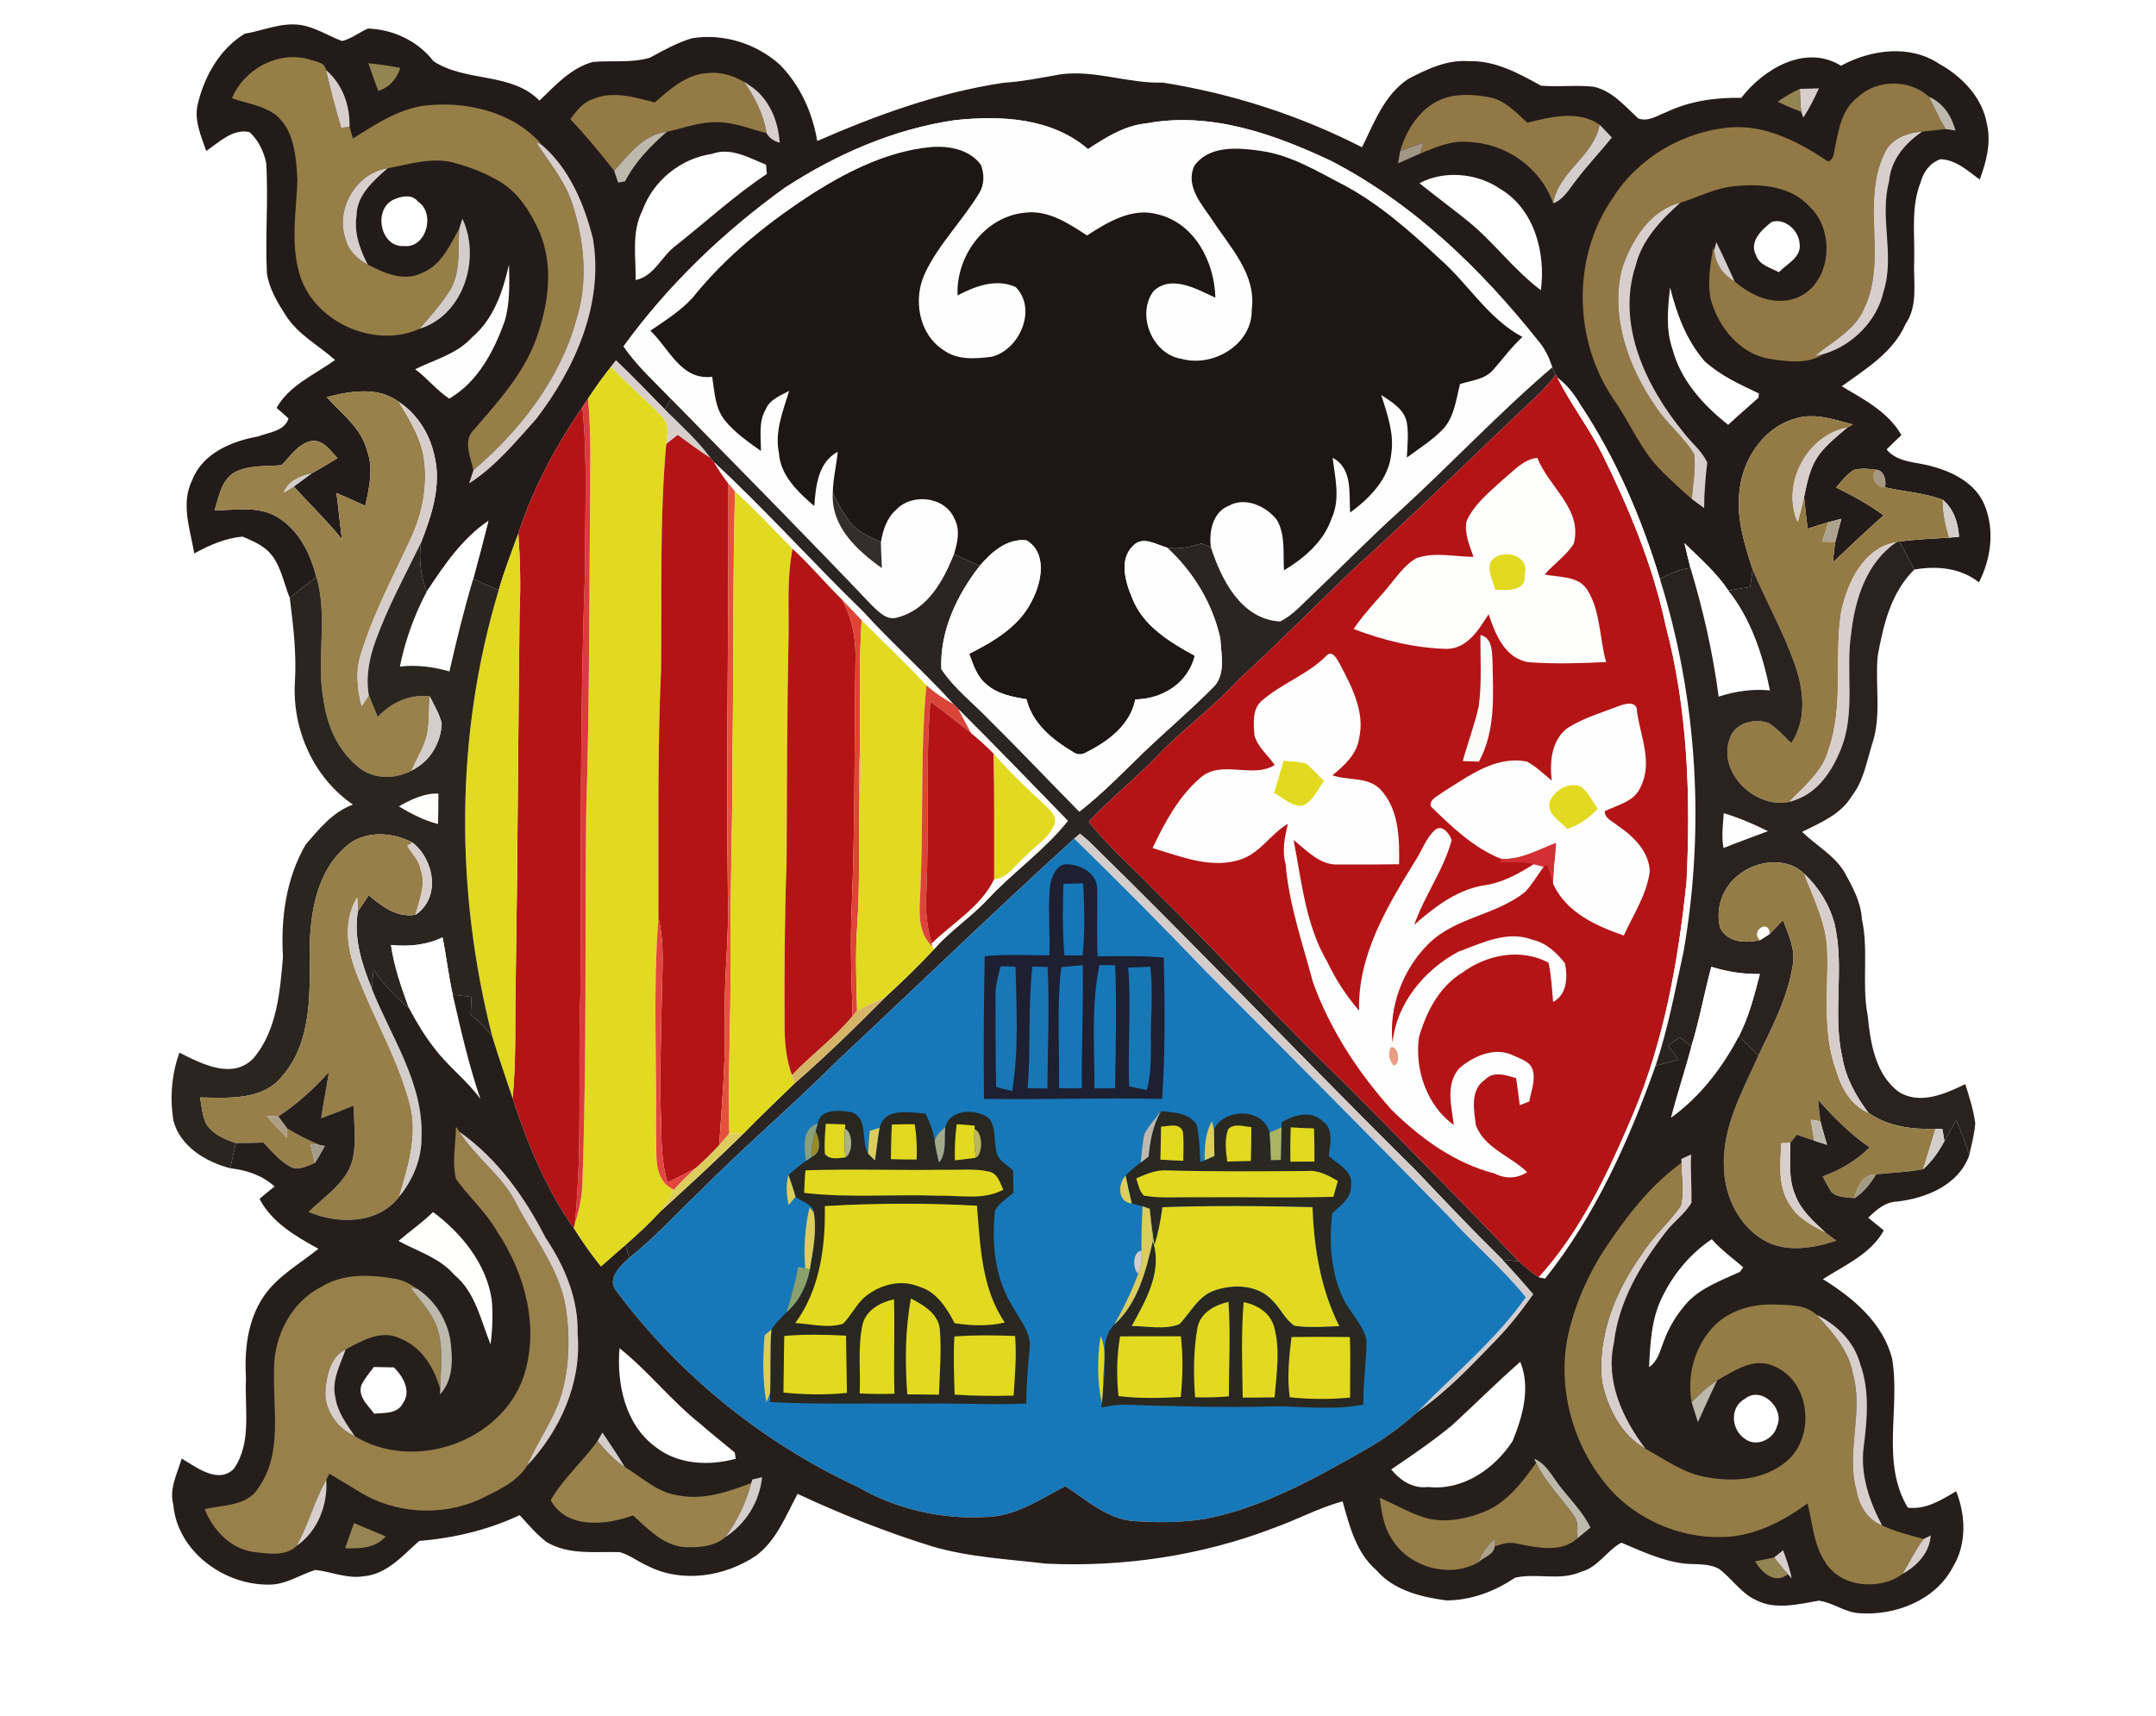 <?xml version="1.0" encoding="UTF-8" ?>
<!DOCTYPE svg PUBLIC "-//W3C//DTD SVG 1.1//EN" "http://www.w3.org/Graphics/SVG/1.1/DTD/svg11.dtd">
<svg width="480pt" height="382pt" viewBox="0 0 480 382" version="1.1" xmlns="http://www.w3.org/2000/svg">
<path fill="#ffffff" d=" M 0.00 0.00 L 480.00 0.00 L 480.00 382.00 L 0.00 382.00 L 0.00 0.00 Z" />
<path fill="#231b19" d=" M 54.49 7.50 C 58.62 6.84 62.63 4.92 66.90 5.56 C 70.21 6.06 73.05 7.99 76.15 9.13 C 78.27 8.65 79.97 7.17 81.95 6.35 C 87.58 6.56 93.04 9.14 96.50 13.62 C 103.66 18.36 113.82 16.00 120.10 22.40 C 123.63 19.02 127.11 15.12 132.00 13.79 C 136.21 13.43 140.59 14.06 144.69 12.85 C 147.72 11.20 150.75 9.51 154.07 8.51 C 161.07 7.39 168.36 9.68 173.61 14.39 C 178.14 18.98 180.90 25.07 181.94 31.40 C 195.19 25.61 208.91 20.63 223.27 18.45 C 227.55 18.17 231.77 17.33 235.99 16.57 C 243.72 15.48 251.16 18.64 258.88 18.39 C 274.27 20.83 289.35 25.69 303.23 32.79 C 305.95 27.32 308.17 21.14 313.50 17.59 C 317.66 15.40 322.17 13.25 327.00 13.62 C 332.86 13.42 338.13 16.34 343.08 19.08 C 346.98 19.40 350.91 18.89 354.81 19.31 C 358.96 20.25 361.74 23.62 364.72 26.36 C 366.89 27.22 369.04 25.70 371.02 24.95 C 376.20 22.49 381.96 21.67 387.66 21.79 C 392.64 15.33 401.99 9.75 409.87 14.64 C 416.49 11.03 425.22 9.84 431.76 14.23 C 436.82 17.04 441.31 21.68 442.35 27.56 C 443.33 31.77 442.24 36.04 440.75 39.98 C 438.13 38.06 435.47 35.57 432.05 35.45 C 429.76 36.16 428.18 38.32 427.60 40.58 C 425.39 46.14 426.33 52.18 426.16 58.00 C 425.96 62.74 427.11 67.94 424.25 72.13 C 421.47 78.50 415.42 82.10 410.04 86.01 C 414.97 88.95 420.36 91.69 423.32 96.88 C 422.20 97.93 421.09 98.99 420.02 100.08 C 422.55 103.11 426.73 102.80 430.19 103.86 C 434.91 105.10 439.92 107.72 441.84 112.48 C 444.12 118.05 443.28 124.40 440.58 129.66 C 436.48 126.42 431.18 125.94 426.19 126.82 C 425.08 124.74 423.97 122.65 422.89 120.56 C 426.56 120.09 430.27 119.95 433.96 119.71 C 434.51 119.66 435.60 119.57 436.15 119.52 C 435.97 116.41 434.98 113.38 432.55 111.29 C 428.42 109.71 423.96 109.51 419.69 108.50 C 419.98 107.07 419.52 104.85 417.82 104.60 C 416.12 104.39 414.36 104.19 412.69 104.65 C 411.12 105.65 409.99 107.17 408.77 108.54 C 412.45 110.34 416.06 112.32 419.37 114.76 C 415.49 118.13 411.81 121.71 408.07 125.22 C 408.21 123.69 408.36 122.16 408.60 120.65 C 409.01 118.92 409.51 117.22 409.97 115.51 C 409.25 115.70 407.79 116.08 407.07 116.27 C 405.51 116.72 403.97 117.22 402.44 117.73 C 402.17 115.37 401.86 113.02 401.65 110.66 C 402.33 107.35 403.00 103.87 405.09 101.11 C 406.83 98.83 409.11 97.05 411.27 95.20 C 411.59 95.02 412.22 94.68 412.53 94.51 C 408.27 93.40 403.73 91.77 399.36 93.30 C 392.18 95.50 387.65 102.88 387.19 110.12 C 386.68 115.86 388.46 121.42 390.20 126.81 C 390.02 128.11 389.84 129.41 389.64 130.70 C 388.02 130.96 386.41 131.22 384.80 131.49 C 382.11 127.47 378.45 124.30 375.03 120.95 C 375.46 122.78 375.86 124.62 376.35 126.44 C 373.93 126.80 371.62 127.64 369.57 128.96 C 365.45 115.32 359.76 102.04 351.86 90.14 C 350.51 87.85 348.89 85.70 346.73 84.11 L 346.39 83.47 C 346.19 83.05 345.78 82.21 345.58 81.80 C 344.94 79.80 344.06 77.88 342.73 76.25 C 329.93 60.10 314.75 45.34 296.31 35.81 C 283.61 29.82 269.42 24.80 255.22 27.48 C 250.37 27.94 246.20 30.60 242.23 33.20 C 234.12 26.21 222.80 25.67 212.66 26.75 C 199.06 28.70 186.20 34.34 174.74 41.80 C 161.08 51.64 148.71 63.47 138.83 77.13 C 141.77 81.45 145.74 84.98 149.34 88.76 C 149.01 89.36 148.34 90.56 148.01 91.16 C 144.42 87.50 140.87 83.79 137.14 80.25 C 136.86 80.61 136.30 81.32 136.02 81.68 C 134.19 83.95 132.51 86.33 130.91 88.77 C 130.59 89.24 129.96 90.18 129.65 90.66 C 123.71 99.36 118.65 108.76 115.39 118.80 C 113.87 122.96 112.26 127.10 111.04 131.36 C 109.12 130.60 107.19 129.84 105.36 128.87 C 106.54 124.59 107.64 120.28 108.74 115.98 C 102.86 119.94 98.86 125.94 95.00 131.74 C 93.64 128.28 93.22 124.53 93.72 120.85 C 96.12 114.72 98.37 107.96 96.69 101.35 C 95.64 96.57 92.90 92.17 88.77 89.46 C 84.12 85.99 77.94 87.08 72.73 88.42 C 76.07 92.13 80.50 95.32 81.75 100.42 C 83.18 104.42 82.19 108.64 81.32 112.63 C 79.20 111.64 77.07 110.68 74.92 109.77 C 75.30 113.20 75.73 116.62 76.11 120.05 C 72.80 115.90 68.94 112.26 65.41 108.32 C 66.73 107.40 68.00 106.41 69.31 105.45 C 71.28 104.35 73.22 103.19 75.15 102.01 C 73.51 100.31 71.87 97.67 69.11 98.24 C 66.28 98.94 64.62 101.66 62.65 103.59 C 59.15 103.87 55.40 103.52 52.19 105.19 C 49.26 106.95 48.74 110.63 47.77 113.63 C 52.44 113.63 57.61 112.53 61.81 115.18 C 66.56 118.01 69.09 123.27 70.43 128.44 C 68.43 129.96 66.46 131.53 64.51 133.13 C 63.03 129.51 62.48 125.25 59.46 122.49 C 57.88 121.12 55.91 120.27 54.00 119.48 C 50.14 119.83 46.60 121.38 43.25 123.23 C 42.35 117.87 40.18 112.11 42.80 106.88 C 45.11 100.91 51.60 98.22 57.47 97.18 C 59.83 96.27 63.45 95.97 64.22 93.16 C 63.36 92.36 62.47 91.58 61.57 90.82 C 64.43 85.75 70.06 83.42 74.60 80.16 C 70.94 76.90 66.37 74.51 63.67 70.30 C 61.81 67.41 59.98 64.39 59.43 60.94 C 59.00 52.72 59.79 44.48 59.26 36.26 C 58.72 33.72 57.51 31.19 55.57 29.42 C 51.88 28.54 48.76 31.70 45.91 33.61 C 44.77 30.27 43.16 26.77 44.03 23.17 C 45.51 16.96 48.92 10.90 54.49 7.50 Z" />
<path fill="#967e47" d=" M 51.64 21.88 C 54.34 15.35 61.93 11.26 68.83 13.21 C 70.16 13.72 72.34 13.82 72.57 15.57 C 73.55 19.90 74.72 24.19 75.96 28.45 C 76.43 28.39 77.35 28.27 77.82 28.22 C 78.00 28.87 78.38 30.19 78.57 30.84 C 83.92 27.49 89.47 23.72 95.99 23.38 C 104.93 22.69 114.85 25.31 120.78 32.40 C 120.43 32.22 119.72 31.86 119.37 31.68 C 122.14 36.00 125.58 39.99 127.27 44.91 C 130.06 53.29 131.02 62.54 128.34 71.08 C 124.68 84.41 115.80 95.85 105.40 104.69 C 104.80 101.78 102.92 98.05 105.59 95.59 C 110.89 89.42 116.57 83.22 119.39 75.42 C 122.08 67.92 123.33 59.32 120.16 51.76 C 118.22 47.44 115.62 43.12 111.50 40.57 C 108.46 38.71 105.12 37.38 101.71 36.41 C 96.61 34.78 91.33 36.53 86.28 37.48 C 79.28 38.49 74.60 46.60 76.93 53.22 C 77.60 55.78 79.54 57.75 81.87 58.90 C 85.47 60.78 89.84 62.76 93.83 60.82 C 98.19 59.16 100.14 54.68 102.25 50.89 C 101.88 55.36 102.65 60.21 100.38 64.30 C 98.44 67.55 95.86 70.36 93.39 73.22 C 83.20 77.82 69.34 71.50 66.54 60.47 C 64.70 53.75 65.98 46.78 66.22 39.96 C 65.89 34.94 65.59 29.06 61.40 25.59 C 58.57 23.46 54.91 23.03 51.64 21.88 Z" />
<path fill="#948451" d=" M 82.00 14.07 C 84.39 14.32 86.77 14.66 89.12 15.12 C 88.34 17.57 86.69 19.45 84.22 20.26 C 83.46 18.20 82.71 16.14 82.00 14.07 Z" />
<path fill="#d8cecc" d=" M 75.96 28.45 C 74.72 24.19 73.55 19.90 72.57 15.57 C 76.25 18.71 77.94 23.46 77.82 28.22 C 77.35 28.27 76.43 28.39 75.96 28.45 Z" />
<path fill="#947b45" d=" M 145.74 22.82 C 149.08 19.97 152.60 16.66 157.21 16.30 C 160.67 15.84 164.08 17.05 166.88 19.02 C 166.58 18.82 165.99 18.41 165.69 18.21 C 168.05 21.68 170.00 25.45 170.67 29.64 C 167.14 28.77 163.71 27.29 160.02 27.22 C 156.04 27.01 152.29 28.50 148.46 29.35 C 143.22 29.94 140.02 34.44 136.73 38.02 C 133.62 34.07 130.43 30.18 126.97 26.53 C 128.32 24.71 129.77 22.77 132.04 22.05 C 136.47 20.15 141.32 21.67 145.74 22.82 Z" />
<path fill="#d8cfcc" d=" M 165.69 18.21 C 165.99 18.41 166.58 18.82 166.88 19.02 C 171.15 21.76 173.30 26.84 173.58 31.77 C 172.20 31.41 171.24 30.70 170.67 29.64 C 170.00 25.45 168.05 21.68 165.69 18.21 Z" />
<path fill="#d8cfcc" d=" M 400.71 19.79 C 402.12 19.76 403.54 19.72 404.96 19.67 C 403.95 21.92 402.82 24.12 401.49 26.20 C 401.37 25.87 401.14 25.22 401.02 24.90 C 400.78 23.21 400.77 21.50 400.71 19.79 Z" />
<path fill="#927845" d=" M 413.63 21.62 C 417.86 17.60 425.21 17.60 429.44 21.55 C 430.67 23.95 431.74 26.44 433.18 28.74 C 431.43 28.94 429.69 29.10 427.96 29.30 C 424.54 29.56 420.82 30.93 419.46 34.36 C 414.31 45.21 420.27 57.98 414.97 68.80 C 412.88 73.60 407.98 76.02 404.12 79.19 C 404.59 79.10 405.52 78.93 405.99 78.84 C 402.46 81.16 397.98 80.51 394.04 79.92 C 387.43 78.84 382.69 73.01 380.92 66.85 C 380.04 62.90 380.80 58.85 381.46 54.94 L 381.64 55.75 C 381.87 58.73 383.62 61.21 386.19 62.66 C 389.88 65.84 394.67 68.05 399.60 66.47 C 407.69 63.65 408.82 51.60 402.94 46.07 C 398.80 41.43 392.08 40.85 386.26 41.45 C 381.97 41.80 378.14 43.90 374.08 45.15 C 367.19 46.84 363.20 53.63 361.08 59.90 C 358.49 70.57 362.52 81.72 368.57 90.48 C 371.07 94.35 374.85 97.20 377.19 101.16 C 377.57 104.48 376.91 107.80 376.64 111.10 C 374.38 109.11 372.14 107.10 370.02 104.96 C 365.33 100.37 362.92 94.11 359.18 88.81 C 350.27 75.68 349.95 57.20 359.07 44.07 C 364.64 35.16 374.63 29.33 385.03 28.38 C 392.88 27.70 400.12 31.43 406.48 35.61 C 407.32 36.50 408.18 35.05 408.26 34.30 C 409.21 29.82 409.66 24.60 413.63 21.62 Z" />
<path fill="#948451" d=" M 395.76 22.67 C 397.30 21.54 398.97 20.59 400.71 19.79 C 400.77 21.50 400.78 23.21 401.02 24.90 C 399.23 24.23 397.48 23.48 395.76 22.67 Z" />
<path fill="#917845" d=" M 319.69 22.68 C 323.26 20.76 327.55 20.90 331.43 21.62 C 334.99 22.23 337.48 25.01 340.03 27.32 C 345.22 26.04 351.37 24.45 356.13 27.77 C 354.87 34.79 346.98 38.13 345.79 45.28 C 343.07 37.40 335.28 31.89 326.99 31.62 C 323.19 31.18 319.64 32.81 316.21 34.18 C 316.39 33.58 316.73 32.37 316.91 31.76 C 315.18 32.39 313.45 33.02 311.72 33.64 C 313.04 29.22 315.56 24.98 319.69 22.68 Z" />
<path fill="#bfb9ad" d=" M 433.18 28.74 C 431.74 26.44 430.67 23.95 429.44 21.55 C 432.63 22.91 434.49 25.82 435.36 29.07 C 434.81 28.98 433.72 28.82 433.18 28.74 Z" />
<path fill="#fdfefd" d=" M 212.66 26.75 C 222.80 25.67 234.12 26.21 242.23 33.20 C 246.20 30.60 250.37 27.94 255.22 27.48 C 269.42 24.80 283.61 29.82 296.31 35.81 C 314.75 45.34 329.93 60.10 342.73 76.25 C 344.06 77.88 344.94 79.80 345.58 81.80 C 333.78 91.88 323.15 103.23 311.71 113.71 C 305.05 119.70 298.80 126.13 292.31 132.30 C 289.98 134.44 287.87 136.98 284.97 138.39 C 276.32 137.85 271.93 129.12 269.59 121.87 C 269.11 118.44 269.98 114.04 273.55 112.63 C 277.20 110.54 281.88 112.67 284.27 115.75 C 286.24 119.13 285.62 123.24 285.86 126.98 C 290.43 124.25 294.75 120.53 296.50 115.33 C 298.43 111.06 297.23 106.35 296.69 101.93 C 301.23 104.35 300.29 109.88 300.59 114.13 C 304.96 110.91 309.26 106.59 309.76 100.89 C 310.41 96.41 308.82 92.13 307.51 87.94 C 309.83 89.49 312.63 91.09 313.21 94.08 C 313.64 96.66 313.33 99.28 313.21 101.88 C 316.01 99.81 319.01 97.95 321.41 95.40 C 323.80 92.65 324.19 88.89 325.05 85.50 C 327.56 84.72 330.51 84.50 332.37 82.42 C 334.56 79.95 336.50 77.26 338.95 75.03 C 331.25 70.91 326.87 63.16 320.44 57.56 C 314.01 51.56 307.35 45.66 299.59 41.42 C 293.49 38.29 287.50 34.51 280.58 33.58 C 275.60 32.88 269.31 32.31 265.93 36.87 C 263.79 41.38 267.54 45.48 269.90 48.98 C 273.85 55.06 279.76 61.06 278.68 68.95 C 278.84 76.73 270.04 81.88 263.01 79.89 C 256.50 78.89 252.91 69.97 256.83 64.80 C 260.82 61.06 266.50 64.40 270.58 66.28 C 270.40 58.39 266.02 49.76 257.86 47.75 C 252.07 46.11 246.67 49.42 242.01 52.43 C 237.86 49.72 233.30 46.66 228.08 47.37 C 219.18 48.27 212.80 57.08 213.19 65.77 C 217.12 63.72 221.79 61.94 226.12 63.91 C 230.99 68.80 226.99 77.93 220.76 79.44 C 217.15 79.90 213.07 80.23 209.99 77.90 C 204.49 74.33 203.23 66.52 205.94 60.82 C 209.02 54.28 214.32 49.13 218.02 42.97 C 219.18 41.11 219.16 38.67 218.37 36.69 C 215.80 33.19 211.07 32.39 207.01 32.77 C 197.87 33.71 189.41 37.81 181.71 42.61 C 171.50 49.14 161.81 56.78 154.21 66.29 C 151.51 69.24 148.08 71.39 144.80 73.63 C 149.00 77.61 151.61 84.74 158.56 83.89 C 159.08 87.20 159.17 90.86 161.38 93.60 C 163.60 96.35 166.56 98.37 169.41 100.42 C 169.44 97.36 168.82 94.02 170.43 91.23 C 171.31 88.96 173.72 88.10 175.69 87.03 C 174.34 91.53 172.42 96.08 173.42 100.89 C 173.76 105.91 177.70 109.59 181.28 112.67 C 181.64 108.17 182.09 103.00 186.51 100.58 C 186.22 103.66 185.44 106.68 185.41 109.79 C 184.97 117.24 190.83 122.56 196.35 126.51 C 196.26 124.57 196.14 122.64 196.12 120.70 C 196.56 118.06 197.42 115.34 199.49 113.52 C 203.04 109.71 210.41 110.54 212.50 115.51 C 213.83 118.00 213.18 120.82 212.40 123.36 C 210.08 129.25 206.53 135.69 199.95 137.44 C 197.54 138.30 195.69 136.30 194.13 134.81 C 179.37 119.28 164.30 104.07 149.34 88.76 C 145.74 84.98 141.77 81.45 138.83 77.13 C 148.71 63.47 161.08 51.64 174.74 41.80 C 186.20 34.34 199.06 28.70 212.66 26.75 Z" />
<path fill="#d4cdcc" d=" M 345.79 45.28 C 346.98 38.13 354.87 34.79 356.13 27.77 C 357.03 28.72 357.95 29.67 358.87 30.61 C 356.31 33.81 353.46 36.76 351.00 40.03 C 349.43 41.94 348.25 44.37 345.79 45.28 Z" />
<path fill="#bfb9ad" d=" M 136.73 38.02 C 140.02 34.44 143.22 29.94 148.46 29.35 C 144.81 32.53 141.39 36.04 139.16 40.39 C 138.77 40.45 137.99 40.58 137.61 40.64 C 137.39 39.98 136.95 38.67 136.73 38.02 Z" />
<path fill="#d8cfcc" d=" M 419.46 34.36 C 420.82 30.93 424.54 29.56 427.96 29.30 C 424.15 31.88 420.97 35.61 420.58 40.36 C 418.41 48.41 421.87 56.77 419.39 64.76 C 417.95 71.42 412.44 76.95 405.99 78.84 C 405.52 78.93 404.59 79.10 404.12 79.19 C 407.98 76.02 412.88 73.60 414.97 68.80 C 420.27 57.98 414.31 45.21 419.46 34.36 Z" />
<path fill="#d8cecc" d=" M 119.37 31.68 C 119.72 31.86 120.43 32.22 120.78 32.40 C 126.82 37.63 130.12 45.56 132.03 53.19 C 134.45 67.72 128.03 82.04 119.34 93.34 C 114.74 98.46 110.29 103.89 104.44 107.65 C 104.68 106.91 105.16 105.43 105.40 104.69 C 115.80 95.85 124.68 84.41 128.34 71.08 C 131.02 62.54 130.06 53.29 127.27 44.91 C 125.58 39.99 122.14 36.00 119.37 31.68 Z" />
<path fill="#a19787" d=" M 311.72 33.64 C 313.45 33.02 315.18 32.39 316.91 31.76 C 316.73 32.37 316.39 33.58 316.21 34.18 C 314.56 34.92 312.91 35.65 311.25 36.37 C 311.37 35.68 311.60 34.32 311.72 33.64 Z" />
<path fill="#1c1615" d=" M 181.71 42.61 C 189.41 37.81 197.87 33.71 207.01 32.77 C 211.07 32.39 215.80 33.19 218.37 36.69 C 219.16 38.67 219.18 41.11 218.02 42.97 C 214.32 49.13 209.02 54.28 205.94 60.82 C 203.23 66.52 204.49 74.33 209.99 77.90 C 213.07 80.23 217.15 79.90 220.76 79.44 C 226.99 77.93 230.99 68.80 226.12 63.91 C 221.79 61.94 217.12 63.72 213.19 65.77 C 212.80 57.08 219.18 48.27 228.08 47.37 C 233.30 46.66 237.86 49.72 242.01 52.43 C 246.67 49.42 252.07 46.11 257.86 47.75 C 266.02 49.76 270.40 58.39 270.58 66.28 C 266.50 64.40 260.82 61.06 256.83 64.80 C 252.91 69.97 256.50 78.89 263.01 79.89 C 270.04 81.88 278.84 76.73 278.68 68.95 C 279.76 61.06 273.85 55.06 269.90 48.98 C 267.54 45.48 263.79 41.38 265.93 36.87 C 269.31 32.31 275.60 32.88 280.58 33.58 C 287.50 34.51 293.49 38.29 299.59 41.42 C 307.35 45.66 314.01 51.56 320.44 57.56 C 326.87 63.16 331.25 70.91 338.95 75.03 C 336.50 77.26 334.56 79.95 332.37 82.42 C 330.51 84.50 327.56 84.72 325.05 85.50 C 324.19 88.89 323.80 92.65 321.41 95.40 C 319.01 97.95 316.01 99.81 313.21 101.88 C 313.33 99.28 313.64 96.66 313.21 94.08 C 312.63 91.09 309.83 89.49 307.51 87.94 C 308.82 92.13 310.41 96.41 309.76 100.89 C 309.26 106.59 304.96 110.91 300.59 114.13 C 300.29 109.88 301.23 104.35 296.69 101.93 C 297.23 106.35 298.43 111.06 296.50 115.33 C 294.75 120.53 290.43 124.25 285.86 126.98 C 285.62 123.24 286.24 119.13 284.27 115.75 C 281.88 112.67 277.20 110.54 273.55 112.63 C 269.98 114.04 269.11 118.44 269.59 121.87 C 268.89 121.59 268.21 121.28 267.53 121.00 C 265.05 121.79 262.43 122.39 259.82 121.93 C 257.50 121.30 254.53 119.31 252.41 121.38 C 249.02 124.44 250.54 129.57 252.08 133.20 C 254.48 139.39 260.45 142.98 266.00 146.01 C 264.50 152.09 258.81 155.65 252.76 155.73 C 251.62 161.55 246.51 165.21 241.53 167.68 C 240.58 168.11 239.68 168.01 238.84 167.40 C 234.28 164.67 229.84 161.09 228.53 155.68 C 225.40 155.17 222.07 154.57 219.62 152.37 C 217.51 150.68 216.67 148.01 215.78 145.57 C 221.27 142.80 226.96 139.49 229.76 133.72 C 231.90 129.64 233.24 123.16 228.54 120.31 C 224.27 119.81 220.69 122.94 218.12 125.99 C 216.21 125.11 214.31 124.23 212.40 123.36 C 213.18 120.82 213.83 118.00 212.50 115.51 C 210.41 110.54 203.04 109.71 199.49 113.52 C 197.42 115.34 196.56 118.06 196.12 120.70 C 193.83 119.57 191.29 118.64 189.58 116.65 C 187.87 114.57 186.63 112.17 185.41 109.79 C 185.44 106.68 186.22 103.66 186.51 100.58 C 182.09 103.00 181.64 108.17 181.28 112.67 C 177.70 109.59 173.76 105.91 173.42 100.89 C 172.42 96.08 174.34 91.53 175.69 87.03 C 173.72 88.10 171.31 88.96 170.43 91.23 C 168.82 94.02 169.44 97.36 169.41 100.42 C 166.56 98.37 163.60 96.35 161.38 93.60 C 159.17 90.86 159.08 87.20 158.56 83.89 C 151.61 84.74 149.00 77.61 144.80 73.63 C 148.08 71.39 151.51 69.24 154.21 66.29 C 161.81 56.78 171.50 49.14 181.71 42.61 Z" />
<path fill="#ffffff" d=" M 158.51 34.27 C 162.70 32.71 166.75 35.16 170.55 36.67 C 170.59 37.18 170.69 38.21 170.73 38.73 C 163.60 43.48 157.28 49.28 150.58 54.60 C 147.32 56.91 145.71 61.52 141.51 62.35 C 141.61 57.19 140.56 51.70 143.00 46.91 C 145.39 40.27 151.51 35.26 158.51 34.27 Z" />
<path fill="#d8cecc" d=" M 76.93 53.22 C 74.60 46.60 79.28 38.49 86.28 37.48 C 83.15 40.28 79.46 43.39 79.39 47.97 C 78.79 51.84 80.13 55.52 81.87 58.90 C 79.54 57.75 77.60 55.78 76.93 53.22 Z" />
<path fill="#ffffff" d=" M 316.02 40.80 C 321.48 37.86 328.82 38.52 333.93 42.02 C 341.58 46.49 344.17 56.29 343.05 64.61 C 337.04 60.13 332.58 53.89 326.74 49.18 C 323.20 46.34 319.56 43.63 316.02 40.80 Z" />
<path fill="#ffffff" d=" M 87.49 44.51 C 89.23 43.68 91.70 43.12 93.08 44.90 C 97.03 47.52 94.91 55.33 89.95 54.78 C 84.74 55.16 83.01 46.80 87.49 44.51 Z" />
<path fill="#d8cecc" d=" M 361.08 59.90 C 363.20 53.63 367.19 46.84 374.08 45.15 C 369.79 48.97 365.59 53.37 364.16 59.12 C 359.83 72.29 366.47 86.08 374.73 96.18 C 376.44 98.51 378.91 100.33 380.09 103.00 C 379.70 106.36 379.41 109.74 379.40 113.12 C 378.47 112.45 377.55 111.77 376.64 111.10 C 376.91 107.80 377.57 104.48 377.19 101.16 C 374.85 97.20 371.07 94.35 368.57 90.48 C 362.52 81.72 358.49 70.57 361.08 59.90 Z" />
<path fill="#ffffff" d=" M 394.44 49.42 C 397.34 48.46 400.51 51.35 400.65 54.23 C 401.13 57.30 397.82 58.73 396.04 60.61 C 394.19 59.60 391.66 59.06 390.94 56.80 C 389.36 53.77 392.24 51.11 394.44 49.42 Z" />
<path fill="#d4cdcc" d=" M 102.25 50.89 C 102.42 50.34 102.78 49.24 102.95 48.70 C 107.12 57.51 103.23 70.21 93.39 73.22 C 95.86 70.36 98.44 67.55 100.38 64.30 C 102.65 60.21 101.88 55.36 102.25 50.89 Z" />
<path fill="#d4cdcc" d=" M 381.64 55.75 C 381.76 55.29 381.99 54.37 382.10 53.91 C 383.56 56.79 384.83 59.74 386.19 62.66 C 383.62 61.21 381.87 58.73 381.64 55.75 Z" />
<path fill="#fefefe" d=" M 105.09 75.11 C 109.92 71.04 111.98 64.85 113.32 58.89 C 113.42 63.13 113.57 67.46 112.34 71.57 C 109.94 78.26 106.37 85.05 100.02 88.76 C 97.26 86.93 95.11 84.22 92.44 82.20 C 96.78 80.06 101.74 78.83 105.09 75.11 Z" />
<path fill="#ffffff" d=" M 371.82 63.98 C 373.28 69.90 375.48 75.80 379.53 80.45 C 383.03 83.62 387.36 85.61 391.59 87.60 C 391.56 87.84 391.51 88.32 391.49 88.56 C 389.26 90.59 386.95 92.53 384.75 94.59 C 379.23 90.26 374.20 84.70 372.36 77.77 C 370.81 73.33 371.32 68.56 371.82 63.98 Z" />
<path fill="#d8cfcc" d=" M 136.02 81.68 C 136.30 81.32 136.86 80.61 137.14 80.25 C 140.87 83.79 144.42 87.50 148.01 91.16 C 151.51 94.66 155.26 97.96 158.19 101.98 C 155.67 100.39 153.28 98.60 150.89 96.83 C 150.03 97.49 149.18 98.17 148.33 98.85 C 148.57 96.79 149.13 94.33 147.35 92.76 C 143.75 88.89 139.65 85.52 136.02 81.68 Z" />
<path fill="#e2da20" d=" M 130.91 88.77 C 132.51 86.33 134.19 83.95 136.02 81.68 C 139.65 85.52 143.75 88.89 147.35 92.76 C 149.13 94.33 148.57 96.79 148.33 98.85 C 146.83 115.52 147.37 132.29 147.18 149.01 C 146.34 167.46 146.63 185.96 146.59 204.43 C 145.35 220.25 146.26 236.15 146.04 252.00 C 146.38 256.46 145.04 262.62 150.06 264.91 C 149.09 266.39 148.25 267.95 147.34 269.46 C 144.80 272.22 142.06 274.79 139.23 277.24 C 137.41 278.82 135.61 280.42 133.80 282.01 C 131.58 279.30 129.59 276.42 127.72 273.46 L 127.98 272.47 C 128.95 269.43 129.63 266.28 129.67 263.08 C 130.62 235.72 130.23 208.33 130.50 180.95 C 131.23 158.30 131.17 135.64 131.36 112.98 C 131.36 104.91 131.68 96.82 130.91 88.77 Z" />
<path fill="#2a2423" d=" M 311.71 113.71 C 323.15 103.23 333.78 91.88 345.58 81.80 C 345.78 82.21 346.19 83.05 346.39 83.47 C 344.24 86.27 341.67 88.69 339.07 91.06 C 326.57 102.91 314.30 115.00 301.52 126.54 C 292.86 134.88 284.36 143.38 275.54 151.55 C 269.94 157.66 263.15 162.49 257.46 168.50 C 252.62 173.51 247.14 177.85 242.40 182.97 C 246.74 188.47 252.06 193.05 256.90 198.09 C 271.38 212.28 284.96 227.37 299.60 241.41 C 312.55 254.46 325.44 267.57 338.16 280.84 C 336.94 280.72 335.74 280.61 334.53 280.49 C 327.97 274.05 321.65 267.38 315.32 260.71 C 290.85 236.51 267.17 211.50 242.56 187.44 C 241.87 186.81 241.16 186.21 240.44 185.63 C 240.12 185.90 239.49 186.45 239.17 186.72 C 221.46 202.80 204.30 219.47 186.82 235.80 C 176.64 245.98 165.66 255.31 155.53 265.54 C 150.37 270.38 145.68 275.71 140.09 280.07 C 139.80 279.12 139.51 278.18 139.23 277.24 C 142.06 274.79 144.80 272.22 147.34 269.46 C 153.45 263.88 159.55 258.28 165.45 252.46 C 169.19 248.64 173.06 244.93 176.91 241.21 C 183.94 235.12 190.57 228.60 197.12 222.01 C 200.86 218.57 204.51 215.05 207.97 211.33 C 211.61 207.16 216.32 204.12 220.06 200.05 C 225.71 194.03 232.60 189.26 237.74 182.76 C 229.67 174.45 221.61 166.12 213.41 157.94 C 213.01 157.54 212.61 157.13 212.22 156.73 C 205.71 149.60 198.50 143.14 191.99 136.01 C 180.81 125.16 170.41 113.51 158.97 102.92 C 158.78 102.68 158.39 102.21 158.19 101.98 C 155.26 97.96 151.51 94.66 148.01 91.16 C 148.34 90.56 149.01 89.36 149.34 88.76 C 164.30 104.07 179.37 119.28 194.13 134.81 C 195.69 136.30 197.54 138.30 199.95 137.44 C 206.53 135.69 210.08 129.25 212.40 123.36 C 214.31 124.23 216.21 125.11 218.12 125.99 C 213.04 132.51 209.21 140.53 209.58 148.97 C 212.37 153.22 216.48 156.38 219.99 160.01 C 226.87 166.81 233.51 173.83 240.30 180.72 C 245.41 176.74 249.92 172.07 254.56 167.57 C 259.66 162.68 265.07 158.11 270.04 153.09 C 272.97 150.32 271.87 145.78 271.69 142.21 C 270.03 134.47 265.65 127.25 259.82 121.93 C 262.43 122.39 265.05 121.79 267.53 121.00 C 268.21 121.28 268.89 121.59 269.59 121.87 C 271.93 129.12 276.32 137.85 284.97 138.39 C 287.87 136.98 289.98 134.44 292.31 132.30 C 298.80 126.13 305.05 119.70 311.71 113.71 Z" />
<path fill="#b41416" d=" M 346.39 83.47 L 346.73 84.11 C 349.72 90.04 353.81 95.33 356.79 101.27 C 362.78 113.41 368.01 126.01 370.84 139.30 C 375.73 157.85 376.42 177.14 375.49 196.21 C 373.67 213.90 370.52 231.64 363.56 248.11 C 358.10 260.97 352.06 273.97 342.58 284.41 C 341.00 283.35 339.54 282.14 338.16 280.84 C 325.44 267.57 312.55 254.46 299.60 241.41 C 284.96 227.37 271.38 212.28 256.90 198.09 C 252.06 193.05 246.74 188.47 242.40 182.97 C 247.14 177.85 252.62 173.51 257.46 168.50 C 263.15 162.49 269.94 157.66 275.54 151.55 C 284.36 143.38 292.86 134.88 301.52 126.54 C 314.30 115.00 326.57 102.91 339.07 91.06 C 341.67 88.69 344.24 86.27 346.39 83.47 Z" />
<path fill="#fffffe" d=" M 346.73 84.11 C 348.89 85.70 350.51 87.85 351.86 90.14 C 359.76 102.04 365.45 115.32 369.57 128.96 C 377.90 155.65 379.62 184.36 374.82 211.88 C 372.95 220.40 371.38 229.01 368.59 237.30 C 362.61 254.08 355.16 270.67 344.00 284.69 C 343.65 284.62 342.94 284.48 342.58 284.41 C 352.06 273.97 358.10 260.97 363.56 248.11 C 370.52 231.64 373.67 213.90 375.49 196.21 C 376.42 177.14 375.73 157.85 370.84 139.30 C 368.01 126.01 362.78 113.41 356.79 101.27 C 353.81 95.33 349.72 90.04 346.73 84.11 Z" />
<path fill="#98814a" d=" M 72.73 88.42 C 77.94 87.08 84.12 85.99 88.77 89.46 C 91.30 93.61 94.00 97.92 94.49 102.86 C 95.13 108.53 93.99 114.32 91.65 119.49 C 87.72 127.99 83.28 136.33 80.46 145.29 C 79.11 149.16 79.52 153.31 80.51 157.21 C 81.06 156.42 81.59 155.61 82.11 154.80 C 82.74 156.43 83.43 158.03 84.10 159.64 C 87.14 156.44 91.18 154.52 95.67 155.05 C 95.44 157.98 95.66 160.96 95.03 163.86 C 94.26 166.58 92.78 169.02 91.61 171.58 C 91.93 171.40 92.56 171.03 92.87 170.84 C 89.00 173.58 83.06 173.89 79.47 170.52 C 75.10 166.89 72.80 161.39 72.03 155.86 C 70.33 146.78 73.10 137.40 70.43 128.44 C 69.09 123.27 66.56 118.01 61.81 115.18 C 57.61 112.53 52.44 113.63 47.77 113.63 C 48.74 110.63 49.26 106.95 52.19 105.19 C 55.40 103.52 59.15 103.87 62.65 103.59 C 64.62 101.66 66.28 98.94 69.11 98.24 C 71.87 97.67 73.51 100.31 75.15 102.01 C 73.22 103.19 71.28 104.35 69.31 105.45 C 66.74 106.01 64.24 107.08 63.17 109.66 C 63.93 109.23 64.67 108.78 65.41 108.32 C 68.94 112.26 72.80 115.90 76.11 120.05 C 75.73 116.62 75.30 113.20 74.92 109.77 C 77.07 110.68 79.20 111.64 81.32 112.63 C 82.19 108.64 83.18 104.42 81.75 100.42 C 80.50 95.32 76.07 92.13 72.73 88.42 Z" />
<path fill="#dc3b3c" d=" M 129.65 90.66 C 129.96 90.18 130.59 89.24 130.91 88.77 C 131.68 96.82 131.36 104.91 131.36 112.98 C 131.17 135.64 131.23 158.30 130.50 180.95 C 130.23 208.33 130.62 235.72 129.67 263.08 C 129.63 266.28 128.95 269.43 127.98 272.47 C 129.70 255.36 128.61 238.15 129.22 221.00 C 129.40 189.66 129.05 158.31 130.27 126.99 C 130.14 114.88 130.91 102.72 129.65 90.66 Z" />
<path fill="#d7cecc" d=" M 94.49 102.86 C 94.00 97.92 91.30 93.61 88.77 89.46 C 92.90 92.17 95.64 96.57 96.69 101.35 C 98.37 107.96 96.12 114.72 93.72 120.85 C 90.22 128.04 86.37 135.09 83.64 142.62 C 82.22 146.50 81.40 150.68 82.11 154.80 C 81.59 155.61 81.06 156.42 80.51 157.21 C 79.52 153.31 79.11 149.16 80.46 145.29 C 83.28 136.33 87.72 127.99 91.65 119.49 C 93.99 114.32 95.13 108.53 94.49 102.86 Z" />
<path fill="#b41416" d=" M 115.39 118.80 C 118.65 108.76 123.71 99.36 129.65 90.66 C 130.91 102.72 130.14 114.88 130.27 126.99 C 129.05 158.31 129.40 189.66 129.22 221.00 C 128.61 238.15 129.70 255.36 127.98 272.47 L 127.72 273.46 C 121.55 264.67 117.42 254.66 114.11 244.51 C 115.00 235.72 114.58 226.86 114.82 218.04 C 115.26 190.70 115.35 163.35 115.68 136.01 C 115.95 130.27 115.80 124.53 115.39 118.80 Z" />
<path fill="#947b45" d=" M 399.36 93.30 C 403.73 91.77 408.27 93.40 412.53 94.51 C 412.22 94.68 411.59 95.02 411.27 95.20 C 402.22 96.92 396.52 107.86 400.23 116.25 C 400.74 114.40 401.22 112.54 401.65 110.66 C 401.86 113.02 402.17 115.37 402.44 117.73 C 403.97 117.22 405.51 116.72 407.07 116.27 C 406.60 117.71 406.15 119.15 405.70 120.59 C 406.42 120.60 407.87 120.63 408.60 120.65 C 408.36 122.16 408.21 123.69 408.07 125.22 C 411.81 121.71 415.49 118.13 419.37 114.76 C 416.06 112.32 412.45 110.34 408.77 108.54 C 409.99 107.17 411.12 105.65 412.69 104.65 C 414.36 104.19 416.12 104.39 417.82 104.60 C 416.19 106.06 417.73 108.54 419.69 108.50 C 423.96 109.51 428.42 109.71 432.55 111.29 C 432.53 114.16 433.15 116.97 433.96 119.71 C 430.27 119.95 426.56 120.09 422.89 120.56 L 422.21 120.73 C 414.91 121.94 411.35 129.64 409.92 136.14 C 408.29 146.33 410.57 156.97 407.11 166.91 C 405.80 171.82 401.68 175.06 398.33 178.57 C 398.73 178.44 399.54 178.17 399.94 178.04 C 392.11 181.34 382.05 172.55 385.14 164.36 C 386.29 160.94 390.57 159.87 393.70 160.96 C 395.64 162.15 397.15 163.91 398.80 165.46 C 402.42 160.09 401.53 153.31 399.45 147.54 C 396.89 140.40 393.17 133.77 390.20 126.81 C 388.46 121.42 386.68 115.86 387.19 110.12 C 387.65 102.88 392.18 95.50 399.36 93.30 Z" />
<path fill="#d8cecc" d=" M 400.23 116.25 C 396.52 107.86 402.22 96.92 411.27 95.20 C 409.11 97.05 406.83 98.83 405.09 101.11 C 403.00 103.87 402.33 107.35 401.65 110.66 C 401.22 112.54 400.74 114.40 400.23 116.25 Z" />
<path fill="#b41416" d=" M 148.33 98.85 C 149.18 98.17 150.03 97.49 150.89 96.83 C 153.28 98.60 155.67 100.39 158.19 101.98 C 158.39 102.21 158.78 102.68 158.97 102.92 C 159.97 104.54 161.00 106.15 162.17 107.66 C 162.29 138.11 161.63 168.56 162.05 199.02 C 162.38 208.36 161.15 217.66 161.37 227.00 C 161.57 236.35 160.74 245.68 160.12 255.00 C 158.49 256.75 156.78 258.43 154.98 260.01 C 152.91 261.22 150.75 262.24 148.60 263.29 C 147.33 258.94 147.21 254.40 147.21 249.90 C 146.75 240.81 147.17 231.71 147.33 222.62 C 147.37 216.55 148.06 210.40 146.59 204.43 C 146.63 185.96 146.34 167.46 147.18 149.01 C 147.37 132.29 146.83 115.52 148.33 98.85 Z" />
<path fill="#fefefd" d=" M 334.74 106.67 C 337.05 104.80 339.13 102.29 342.27 101.94 C 344.75 108.43 352.46 113.37 350.36 121.09 C 348.64 123.76 345.96 125.57 343.88 127.92 C 347.19 128.59 351.49 128.14 353.49 131.50 C 356.39 136.28 356.08 142.16 357.58 147.41 C 351.88 147.69 346.13 147.87 340.43 147.45 C 335.09 146.72 332.90 141.22 331.42 136.75 C 329.23 140.19 326.68 144.46 322.04 144.48 C 314.97 144.30 307.93 142.56 301.35 140.05 C 303.97 136.17 307.37 132.92 310.23 129.24 C 311.73 127.41 313.23 125.47 315.32 124.29 C 319.44 122.83 323.83 123.97 328.06 124.00 C 327.17 121.45 325.99 118.83 326.50 116.06 C 328.22 112.16 331.71 109.50 334.74 106.67 Z" />
<path fill="#fffffe" d=" M 158.97 102.92 C 170.41 113.51 180.81 125.16 191.99 136.01 C 198.50 143.14 205.71 149.60 212.22 156.73 C 210.08 155.58 208.07 154.21 206.25 152.61 C 201.63 147.59 196.64 142.95 191.84 138.11 C 190.40 136.56 188.94 135.03 187.46 133.52 C 183.70 129.83 180.35 125.76 176.46 122.21 C 172.24 117.89 168.11 113.49 163.64 109.43 C 163.28 108.98 162.54 108.10 162.17 107.66 C 161.00 106.15 159.97 104.54 158.97 102.92 Z" />
<path fill="#d4cdcc" d=" M 63.17 109.66 C 64.24 107.08 66.74 106.01 69.31 105.45 C 68.00 106.41 66.73 107.40 65.41 108.32 C 64.67 108.78 63.93 109.23 63.17 109.66 Z" />
<path fill="#a59883" d=" M 419.69 108.50 C 417.73 108.54 416.19 106.06 417.82 104.60 C 419.52 104.85 419.98 107.07 419.69 108.50 Z" />
<path fill="#e6513d" d=" M 162.17 107.66 C 162.54 108.10 163.28 108.98 163.64 109.43 C 163.13 128.94 163.35 148.48 163.08 168.00 C 163.14 183.67 162.51 199.34 162.63 215.01 C 162.73 227.46 162.04 239.92 162.38 252.37 C 161.63 253.25 160.89 254.13 160.12 255.00 C 160.74 245.68 161.57 236.35 161.37 227.00 C 161.15 217.66 162.38 208.36 162.05 199.02 C 161.63 168.56 162.29 138.11 162.17 107.66 Z" />
<path fill="#e2da20" d=" M 163.64 109.43 C 168.11 113.49 172.24 117.89 176.46 122.21 C 175.20 128.41 175.64 134.74 175.57 141.02 C 175.22 158.02 175.20 175.02 175.12 192.02 C 174.67 204.33 174.60 216.66 174.68 228.99 C 174.70 232.51 175.11 236.07 176.32 239.40 C 176.47 239.85 176.76 240.76 176.91 241.21 C 173.06 244.93 169.19 248.64 165.45 252.46 C 164.42 252.43 163.40 252.40 162.38 252.37 C 162.04 239.92 162.73 227.46 162.63 215.01 C 162.51 199.34 163.14 183.67 163.08 168.00 C 163.35 148.48 163.13 128.94 163.64 109.43 Z" />
<path fill="#322e2c" d=" M 185.41 109.79 C 186.63 112.17 187.87 114.57 189.58 116.65 C 191.29 118.64 193.83 119.57 196.12 120.70 C 196.14 122.64 196.26 124.57 196.35 126.51 C 190.83 122.56 184.97 117.24 185.41 109.79 Z" />
<path fill="#d4cdcc" d=" M 433.96 119.71 C 433.15 116.97 432.53 114.16 432.55 111.29 C 434.98 113.38 435.97 116.41 436.15 119.52 C 435.60 119.57 434.51 119.66 433.96 119.71 Z" />
<path fill="#ffffff" d=" M 95.00 131.74 C 98.86 125.94 102.86 119.94 108.74 115.98 C 107.64 120.28 106.54 124.59 105.36 128.87 C 103.32 135.67 101.64 142.58 100.06 149.50 C 96.47 148.45 92.75 147.99 89.02 148.42 C 90.21 142.61 92.22 136.97 95.00 131.74 Z" />
<path fill="#aca28d" d=" M 407.07 116.27 C 407.79 116.08 409.25 115.70 409.97 115.51 C 409.51 117.22 409.01 118.92 408.60 120.65 C 407.87 120.63 406.42 120.60 405.70 120.59 C 406.15 119.15 406.60 117.71 407.07 116.27 Z" />
<path fill="#e2da20" d=" M 115.39 118.80 C 115.80 124.53 115.95 130.27 115.68 136.01 C 115.35 163.35 115.26 190.70 114.82 218.04 C 114.58 226.86 115.00 235.72 114.11 244.51 C 112.60 239.92 110.98 235.37 109.59 230.75 C 101.31 198.26 101.31 163.54 111.04 131.36 C 112.26 127.10 113.87 122.96 115.39 118.80 Z" />
<path fill="#fdfefd" d=" M 218.12 125.99 C 220.69 122.94 224.27 119.81 228.54 120.31 C 233.24 123.16 231.90 129.64 229.76 133.72 C 226.96 139.49 221.27 142.80 215.78 145.57 C 216.67 148.01 217.51 150.68 219.62 152.37 C 222.07 154.57 225.40 155.17 228.53 155.68 C 229.84 161.09 234.28 164.67 238.84 167.40 C 239.68 168.01 240.58 168.11 241.53 167.68 C 246.51 165.21 251.62 161.55 252.76 155.73 C 258.81 155.65 264.50 152.09 266.00 146.01 C 260.45 142.98 254.48 139.39 252.08 133.20 C 250.54 129.57 249.02 124.44 252.41 121.38 C 254.53 119.31 257.50 121.30 259.82 121.93 C 265.65 127.25 270.03 134.47 271.69 142.21 C 271.87 145.78 272.97 150.32 270.04 153.09 C 265.07 158.11 259.66 162.68 254.56 167.57 C 249.92 172.07 245.41 176.74 240.30 180.72 C 233.51 173.83 226.87 166.81 219.99 160.01 C 216.48 156.38 212.37 153.22 209.58 148.97 C 209.21 140.53 213.04 132.51 218.12 125.99 Z" />
<path fill="#d8cecc" d=" M 409.92 136.14 C 411.35 129.64 414.91 121.94 422.21 120.73 C 415.56 125.24 413.01 133.37 412.14 140.98 C 410.83 149.55 413.21 158.62 409.82 166.85 C 407.97 171.53 404.87 176.25 399.94 178.04 C 399.54 178.17 398.73 178.44 398.33 178.57 C 401.68 175.06 405.80 171.82 407.11 166.91 C 410.57 156.97 408.29 146.33 409.92 136.14 Z" />
<path fill="#2b251f" d=" M 83.64 142.62 C 86.37 135.09 90.22 128.04 93.72 120.85 C 93.22 124.53 93.64 128.28 95.00 131.74 C 92.22 136.97 90.21 142.61 89.02 148.42 C 92.75 147.99 96.47 148.45 100.06 149.50 C 101.64 142.58 103.32 135.67 105.36 128.87 C 107.19 129.84 109.12 130.60 111.04 131.36 C 101.31 163.54 101.31 198.26 109.59 230.75 C 108.19 228.94 106.55 227.36 104.79 225.91 C 104.85 224.59 104.91 223.28 104.98 221.97 C 103.59 221.81 102.19 221.65 100.80 221.49 C 99.85 217.27 99.39 212.96 98.53 208.72 C 94.92 210.44 90.98 210.82 87.05 210.41 C 87.73 215.23 89.35 219.83 91.01 224.38 C 87.94 222.02 85.41 219.07 83.17 215.92 C 83.02 217.33 82.89 218.73 82.78 220.14 C 80.57 214.71 78.67 208.88 79.68 202.94 C 80.47 201.72 81.30 200.53 82.11 199.33 C 85.03 201.84 88.41 204.36 92.51 203.69 C 98.19 199.85 96.70 191.47 91.86 187.61 C 87.21 185.14 80.75 184.83 76.75 188.73 C 70.28 194.53 69.02 203.74 68.93 211.97 C 69.01 221.43 69.41 232.14 62.74 239.73 C 58.33 245.11 50.77 244.44 44.54 244.36 C 44.90 246.30 45.03 248.33 45.87 250.15 C 47.29 252.54 50.02 253.64 52.53 254.50 C 52.08 256.36 51.66 258.24 51.27 260.12 C 45.83 258.72 40.17 255.32 38.62 249.58 C 37.79 244.50 38.18 239.23 39.95 234.38 C 44.92 236.89 51.91 240.54 56.55 235.50 C 61.69 229.27 62.34 220.77 63.00 213.06 C 62.48 204.48 63.69 195.53 68.07 188.02 C 71.06 184.56 74.13 180.74 78.58 179.15 C 69.83 173.17 65.06 162.48 65.65 152.00 C 66.05 145.67 65.31 139.40 64.51 133.13 C 66.46 131.53 68.43 129.96 70.43 128.44 C 73.10 137.40 70.33 146.78 72.03 155.86 C 72.80 161.39 75.10 166.89 79.47 170.52 C 83.06 173.89 89.00 173.58 92.87 170.84 C 96.19 168.79 98.20 164.90 98.34 161.05 C 97.80 158.91 96.65 157.00 95.67 155.05 C 91.18 154.52 87.14 156.44 84.10 159.64 C 83.43 158.03 82.74 156.43 82.11 154.80 C 81.40 150.68 82.22 146.50 83.64 142.62 Z" />
<path fill="#ffffff" d=" M 375.03 120.95 C 378.45 124.30 382.11 127.47 384.80 131.49 C 389.88 137.89 392.45 145.80 394.05 153.72 C 390.17 153.34 386.32 153.92 382.63 155.11 C 381.36 145.40 379.18 135.81 376.35 126.44 C 375.86 124.62 375.46 122.78 375.03 120.95 Z" />
<path fill="#2a221e" d=" M 422.21 120.73 L 422.89 120.56 C 423.97 122.65 425.08 124.74 426.19 126.82 C 420.99 131.93 419.29 139.14 418.04 146.06 C 417.42 152.62 418.97 159.42 416.76 165.79 C 415.56 169.70 414.88 173.90 412.30 177.21 C 409.85 181.34 405.29 183.19 401.20 185.22 C 404.31 188.24 408.35 190.41 410.65 194.20 C 412.45 197.47 414.31 200.87 414.53 204.68 C 416.07 211.74 414.44 219.03 415.81 226.11 C 416.41 232.19 417.52 239.31 422.80 243.16 C 427.47 246.03 433.11 243.56 437.54 241.38 C 438.42 244.24 439.37 247.11 439.76 250.10 C 439.59 252.50 438.94 254.85 438.43 257.20 C 437.62 254.53 436.60 251.94 435.54 249.38 C 434.65 250.94 433.78 252.51 432.89 254.08 C 432.78 253.41 432.56 252.08 432.45 251.41 C 432.06 251.39 431.29 251.35 430.91 251.33 C 425.71 251.53 420.35 250.83 415.99 247.78 C 413.24 244.14 410.96 240.05 410.18 235.51 C 407.91 225.65 410.76 215.40 408.40 205.56 C 407.26 201.36 404.88 197.53 401.70 194.57 C 397.79 190.65 390.91 191.58 386.93 194.93 C 383.49 197.60 381.79 202.51 383.01 206.69 C 384.71 209.90 388.73 210.05 391.85 209.32 C 392.37 208.99 393.41 208.34 393.93 208.01 C 394.94 206.96 395.94 205.90 396.96 204.86 C 398.16 208.07 399.80 211.41 399.12 214.94 C 398.04 222.08 394.62 228.54 391.52 234.97 C 390.07 233.55 388.60 232.14 387.13 230.75 C 389.36 226.38 390.60 221.61 391.80 216.88 C 388.13 216.92 384.50 216.37 381.01 215.27 C 379.39 221.16 378.35 227.20 376.54 233.03 C 375.69 232.34 374.84 231.66 374.00 230.97 C 373.12 231.56 372.26 232.16 371.39 232.76 C 372.16 233.81 372.93 234.87 373.71 235.94 C 372.00 236.41 370.30 236.86 368.59 237.30 C 371.38 229.01 372.95 220.40 374.82 211.88 C 379.62 184.36 377.90 155.65 369.57 128.96 C 371.62 127.64 373.93 126.80 376.35 126.44 C 379.18 135.81 381.36 145.40 382.63 155.11 C 386.32 153.92 390.17 153.34 394.05 153.72 C 392.45 145.80 389.88 137.89 384.80 131.49 C 386.41 131.22 388.02 130.96 389.64 130.70 C 389.84 129.41 390.02 128.11 390.20 126.81 C 393.17 133.77 396.89 140.40 399.45 147.54 C 401.53 153.31 402.42 160.09 398.80 165.46 C 397.15 163.91 395.64 162.15 393.70 160.96 C 390.57 159.87 386.29 160.94 385.14 164.36 C 382.05 172.55 392.11 181.34 399.94 178.04 C 404.87 176.25 407.97 171.53 409.82 166.85 C 413.21 158.62 410.83 149.55 412.14 140.98 C 413.01 133.37 415.56 125.24 422.21 120.73 Z" />
<path fill="#b41416" d=" M 176.46 122.21 C 180.35 125.76 183.70 129.83 187.46 133.52 C 189.95 137.91 190.68 143.01 190.44 148.00 C 190.22 165.94 190.37 183.89 189.63 201.82 C 189.25 209.95 189.55 218.09 189.84 226.21 C 185.82 231.10 180.65 234.82 176.32 239.40 C 175.11 236.07 174.70 232.51 174.68 228.99 C 174.60 216.66 174.67 204.33 175.12 192.02 C 175.20 175.02 175.22 158.02 175.57 141.02 C 175.64 134.74 175.20 128.41 176.46 122.21 Z" />
<path fill="#e2da20" d=" M 331.82 125.19 C 333.91 121.86 340.80 123.39 339.44 127.98 C 339.88 131.83 335.41 131.40 332.86 131.30 C 332.45 129.31 331.07 127.23 331.82 125.19 Z" />
<path fill="#df4435" d=" M 187.46 133.52 C 188.94 135.03 190.40 136.56 191.84 138.11 C 191.21 147.61 191.50 157.13 191.49 166.64 C 191.28 170.20 191.24 173.78 191.36 177.35 C 191.10 186.91 191.51 196.49 190.85 206.04 C 190.40 212.37 190.65 218.73 190.82 225.07 C 190.57 225.35 190.08 225.93 189.84 226.21 C 189.55 218.09 189.25 209.95 189.63 201.82 C 190.37 183.89 190.22 165.94 190.44 148.00 C 190.68 143.01 189.95 137.91 187.46 133.52 Z" />
<path fill="#e2da20" d=" M 191.84 138.11 C 196.64 142.95 201.63 147.59 206.25 152.61 C 204.87 167.02 205.60 181.54 204.97 195.99 C 205.01 201.01 203.50 206.93 207.62 210.82 L 207.97 211.33 C 204.51 215.05 200.86 218.57 197.12 222.01 C 195.02 223.03 192.87 223.95 190.82 225.07 C 190.65 218.73 190.40 212.37 190.85 206.04 C 191.51 196.49 191.10 186.91 191.36 177.35 C 191.75 173.79 191.79 170.20 191.49 166.64 C 191.50 157.13 191.21 147.61 191.84 138.11 Z" />
<path fill="#fbfbfa" d=" M 329.60 141.38 C 332.18 142.02 332.14 144.83 332.28 146.97 C 332.42 154.60 333.06 162.63 329.26 169.58 C 328.36 169.55 326.56 169.49 325.66 169.46 C 326.78 165.37 328.31 161.38 329.22 157.23 C 329.94 151.98 329.54 146.66 329.60 141.38 Z" />
<path fill="#fdfefd" d=" M 280.98 155.97 C 285.39 152.15 291.12 150.20 295.28 146.03 C 296.61 144.55 297.70 146.84 298.27 147.81 C 300.91 152.84 303.92 158.46 302.60 164.32 C 302.09 167.93 299.31 170.45 296.64 172.62 C 300.17 173.88 304.42 172.84 307.30 175.75 C 311.48 180.16 311.59 186.72 311.48 192.43 C 306.97 192.50 302.45 192.50 297.94 192.49 C 293.84 192.69 290.97 189.35 288.00 187.05 C 289.80 196.24 290.66 205.96 295.51 214.19 C 297.37 218.11 299.75 221.75 302.58 225.03 C 302.25 212.78 308.74 201.99 314.92 191.93 C 316.56 189.58 317.39 186.60 319.61 184.69 C 321.15 183.55 322.80 185.73 323.19 187.08 C 321.39 193.74 317.12 199.40 314.87 205.90 C 319.30 202.03 324.15 198.25 330.10 197.17 C 334.26 196.66 338.00 194.63 341.48 192.40 C 342.21 192.58 342.95 192.77 343.69 192.97 C 342.32 194.84 341.16 196.88 339.56 198.57 C 333.18 203.77 324.09 204.21 318.13 210.06 C 312.35 215.72 309.13 224.18 310.03 232.22 C 310.83 223.46 317.15 215.90 324.73 211.88 C 329.89 210.01 335.56 207.10 341.10 209.22 C 344.19 209.90 346.58 212.08 348.44 214.54 C 349.01 217.67 348.92 221.35 345.78 223.11 C 345.51 220.18 345.39 217.22 344.74 214.34 C 338.58 211.05 330.99 212.55 325.56 216.57 C 320.42 219.68 317.50 225.37 315.91 230.97 C 314.92 238.11 317.67 246.20 323.66 250.48 C 323.17 246.28 321.76 241.47 324.87 237.88 C 328.04 235.12 332.82 233.02 336.91 235.00 C 338.48 235.78 340.55 236.26 341.20 238.12 C 341.94 240.48 340.89 242.93 340.46 245.27 C 339.93 245.47 338.88 245.88 338.35 246.08 C 338.11 244.06 337.82 242.05 337.54 240.05 C 335.27 239.39 332.45 238.39 330.57 240.45 C 327.26 242.64 328.14 247.23 328.59 250.59 C 330.59 255.72 336.31 257.40 340.00 260.99 C 337.73 262.45 335.16 262.54 332.79 261.30 C 323.89 259.02 316.30 253.49 309.84 247.13 C 302.36 238.78 296.09 229.23 292.29 218.63 C 289.99 209.97 286.98 201.44 286.23 192.46 C 285.38 189.43 286.02 186.39 286.74 183.42 C 283.00 185.60 280.71 189.72 276.54 191.25 C 269.91 193.66 262.98 190.72 256.60 188.83 C 259.29 183.16 262.40 177.36 267.21 173.21 C 271.92 169.02 278.78 173.47 283.81 170.33 C 282.30 168.17 280.03 166.37 279.29 163.77 C 279.09 161.15 278.71 157.85 280.98 155.97 Z" />
<path fill="#db4539" d=" M 206.25 152.61 C 208.07 154.21 210.08 155.58 212.22 156.73 C 212.61 157.13 213.01 157.54 213.41 157.94 C 214.35 159.71 215.26 161.50 216.26 163.25 C 213.20 160.93 210.28 158.43 207.12 156.24 C 206.00 170.51 206.91 184.85 206.21 199.14 C 205.99 202.83 206.41 206.53 207.44 210.08 L 207.62 210.82 C 203.50 206.93 205.01 201.01 204.97 195.99 C 205.60 181.54 204.87 167.02 206.25 152.61 Z" />
<path fill="#d4cdcc" d=" M 95.03 163.86 C 95.66 160.96 95.44 157.98 95.67 155.05 C 96.65 157.00 97.80 158.91 98.34 161.05 C 98.20 164.90 96.19 168.79 92.87 170.84 C 92.56 171.03 91.93 171.40 91.61 171.58 C 92.78 169.02 94.26 166.58 95.03 163.86 Z" />
<path fill="#b41416" d=" M 207.12 156.24 C 210.28 158.43 213.20 160.93 216.26 163.25 C 218.00 164.69 219.70 166.19 221.26 167.82 C 221.41 177.15 221.33 186.47 221.35 195.80 C 218.41 201.89 212.17 205.48 207.44 210.08 C 206.41 206.53 205.99 202.83 206.21 199.14 C 206.91 184.85 206.00 170.51 207.12 156.24 Z" />
<path fill="#fdfefd" d=" M 360.38 157.22 C 361.93 156.59 364.58 156.01 364.46 158.53 C 365.26 164.03 368.01 169.92 365.22 175.30 C 363.83 178.52 360.11 179.21 357.28 180.62 C 357.24 182.27 359.07 182.86 360.11 183.81 C 363.61 186.15 367.13 189.55 367.30 194.02 C 366.63 199.19 363.63 203.63 361.52 208.30 C 355.26 206.14 348.71 203.17 345.77 196.79 C 345.76 193.74 346.23 190.73 346.42 187.70 C 342.47 189.20 338.60 191.49 334.23 191.24 C 328.05 188.80 323.19 184.06 318.51 179.51 C 318.27 177.83 320.23 177.23 321.26 176.34 C 326.90 172.88 332.90 168.17 339.96 169.58 C 342.01 170.69 343.70 172.33 345.47 173.82 C 344.99 169.65 345.37 164.74 349.05 162.06 C 352.53 159.85 356.55 158.69 360.38 157.22 Z" />
<path fill="#fffffe" d=" M 216.26 163.25 C 215.26 161.50 214.35 159.71 213.41 157.94 C 221.61 166.12 229.67 174.45 237.74 182.76 C 232.60 189.26 225.71 194.03 220.06 200.05 C 216.32 204.12 211.61 207.16 207.97 211.33 L 207.62 210.82 L 207.44 210.08 C 212.17 205.48 218.41 201.89 221.35 195.80 C 224.48 195.47 226.21 192.35 228.51 190.46 C 230.62 188.21 233.59 186.53 234.74 183.56 C 235.49 181.44 233.38 180.10 232.14 178.78 C 228.32 175.32 224.63 171.72 221.26 167.82 C 219.70 166.19 218.00 164.69 216.26 163.25 Z" />
<path fill="#f3aa5d" d=" M 191.49 166.64 C 191.79 170.20 191.75 173.79 191.36 177.35 C 191.24 173.78 191.28 170.20 191.49 166.64 Z" />
<path fill="#e2da20" d=" M 221.26 167.82 C 224.63 171.72 228.32 175.32 232.14 178.78 C 233.38 180.10 235.49 181.44 234.74 183.56 C 233.59 186.53 230.62 188.21 228.51 190.46 C 226.21 192.35 224.48 195.47 221.35 195.80 C 221.33 186.47 221.41 177.15 221.26 167.82 Z" />
<path fill="#e2da20" d=" M 285.78 169.38 C 287.42 169.55 289.10 169.58 290.72 170.00 C 292.20 171.15 293.45 172.57 294.75 173.91 C 293.32 175.83 292.30 178.47 289.94 179.41 C 287.49 179.57 285.67 177.62 283.65 176.56 C 284.41 174.18 285.05 171.77 285.78 169.38 Z" />
<path fill="#e2da20" d=" M 345.09 178.27 C 346.40 175.85 348.99 174.23 351.78 175.02 C 353.58 176.26 354.48 178.35 355.69 180.11 C 353.77 182.07 351.57 183.77 348.91 184.56 C 347.32 182.69 344.12 181.19 345.09 178.27 Z" />
<path fill="#fffffe" d=" M 88.80 179.53 C 91.53 178.03 94.39 176.57 97.60 176.70 C 97.60 178.96 97.59 181.22 97.52 183.48 C 94.41 182.68 91.52 181.20 88.80 179.53 Z" />
<path fill="#fefefe" d=" M 383.77 181.05 C 387.16 182.09 390.43 183.49 393.61 185.06 C 390.32 186.32 386.99 187.49 383.72 188.82 C 383.22 186.25 383.59 183.63 383.77 181.05 Z" />
<path fill="#977f49" d=" M 76.75 188.73 C 80.75 184.83 87.21 185.14 91.86 187.61 C 91.57 187.80 90.99 188.16 90.70 188.35 C 91.67 190.06 93.32 191.49 93.65 193.56 C 94.90 196.94 93.36 200.41 92.51 203.69 C 88.41 204.36 85.03 201.84 82.11 199.33 C 81.30 200.53 80.47 201.72 79.68 202.94 C 79.64 202.16 79.57 200.60 79.53 199.82 C 75.89 205.77 77.63 212.90 80.23 218.87 C 83.87 227.93 88.85 236.49 91.28 246.00 C 93.05 252.89 90.84 259.86 88.87 266.45 C 84.20 272.60 75.28 272.62 68.71 269.84 C 72.23 266.38 76.92 263.52 78.41 258.54 C 79.40 254.50 78.82 250.29 78.69 246.18 C 76.30 247.14 73.91 248.09 71.50 248.98 C 72.00 245.56 72.69 242.17 73.21 238.76 C 69.82 242.44 66.15 245.87 61.94 248.60 C 61.29 248.56 59.98 248.47 59.33 248.43 C 60.81 250.09 62.31 251.73 63.86 253.32 C 63.87 252.80 63.90 251.77 63.91 251.25 C 66.26 252.70 68.74 253.94 71.29 254.99 C 70.75 254.93 69.65 254.81 69.11 254.74 C 69.44 256.14 69.78 257.53 70.12 258.93 C 68.37 259.59 66.32 260.87 64.51 259.70 C 62.17 258.41 60.47 256.29 58.64 254.40 C 56.60 254.45 54.57 254.52 52.53 254.50 C 50.02 253.64 47.29 252.54 45.87 250.15 C 45.03 248.33 44.90 246.30 44.54 244.36 C 50.77 244.44 58.33 245.11 62.74 239.73 C 69.41 232.14 69.01 221.43 68.93 211.97 C 69.02 203.74 70.28 194.53 76.75 188.73 Z" />
<path fill="#d4cdcc" d=" M 239.17 186.72 C 239.49 186.45 240.12 185.90 240.44 185.63 C 241.16 186.21 241.87 186.81 242.56 187.44 C 267.17 211.50 290.85 236.51 315.32 260.71 C 321.65 267.38 327.97 274.05 334.53 280.49 C 336.86 283.00 339.13 285.56 341.36 288.16 C 338.88 291.69 336.22 295.11 333.21 298.22 C 327.69 303.92 322.23 309.79 315.66 314.32 C 323.76 305.91 332.93 298.45 339.71 288.85 C 334.43 282.29 327.94 276.88 322.33 270.63 C 304.50 252.48 286.59 234.41 268.60 216.42 C 258.96 206.36 249.14 196.45 239.17 186.72 Z" />
<path fill="#1778b9" d=" M 239.17 186.72 C 249.14 196.45 258.96 206.36 268.60 216.42 C 286.59 234.41 304.50 252.48 322.33 270.63 C 327.94 276.88 334.43 282.29 339.71 288.85 C 332.93 298.45 323.76 305.91 315.66 314.32 C 312.17 317.37 308.50 320.24 304.45 322.51 C 293.06 329.02 281.39 335.63 268.37 338.18 C 263.26 339.00 258.04 339.06 252.89 338.71 C 246.76 338.47 242.06 334.08 237.18 330.92 C 231.51 333.85 225.88 337.78 219.24 337.78 C 209.39 338.31 199.51 335.99 190.96 331.07 C 169.89 321.29 151.28 306.24 137.36 287.65 C 134.88 284.83 138.04 281.90 140.09 280.07 C 145.68 275.71 150.37 270.38 155.53 265.54 C 165.66 255.31 176.64 245.98 186.82 235.80 C 204.30 219.47 221.46 202.80 239.17 186.72 Z" />
<path fill="#d8cfcc" d=" M 90.70 188.35 C 90.99 188.16 91.57 187.80 91.86 187.61 C 96.70 191.47 98.19 199.85 92.51 203.69 C 93.36 200.41 94.90 196.94 93.65 193.56 C 93.32 191.49 91.67 190.06 90.70 188.35 Z" />
<path fill="#d42e35" d=" M 334.23 191.24 C 338.60 191.49 342.47 189.20 346.42 187.70 C 346.23 190.73 345.76 193.74 345.77 196.79 C 345.35 195.42 344.94 194.05 344.47 192.71 C 344.21 192.79 343.94 192.88 343.69 192.97 C 342.95 192.77 342.21 192.58 341.48 192.40 C 339.06 191.78 336.54 192.03 334.08 192.04 L 334.23 191.24 Z" />
<path fill="#1e1f30" d=" M 233.81 196.96 C 234.20 195.01 235.38 192.07 237.83 192.46 C 240.82 192.56 244.33 194.64 244.27 197.96 C 244.35 202.95 244.14 207.93 244.37 212.92 C 249.29 212.91 254.21 212.75 259.11 213.22 C 259.34 223.70 259.44 234.22 258.73 244.69 C 245.51 244.38 232.29 244.88 219.07 244.67 C 218.95 234.08 219.02 223.49 219.23 212.91 C 224.02 212.44 228.82 212.69 233.62 212.71 C 233.82 207.46 233.24 202.18 233.81 196.96 Z" />
<path fill="#947c46" d=" M 386.93 194.93 C 390.91 191.58 397.79 190.65 401.70 194.57 C 403.85 200.31 406.82 205.95 406.82 212.23 C 407.04 220.95 405.70 229.97 408.81 238.36 C 409.95 242.27 412.10 246.08 415.99 247.78 C 420.35 250.83 425.71 251.53 430.91 251.33 C 430.04 254.34 429.08 257.33 428.17 260.33 C 424.69 260.99 421.15 261.11 417.64 261.48 C 414.56 261.52 413.56 264.24 412.87 266.78 C 411.13 266.56 409.08 266.70 407.72 265.42 C 407.01 264.29 406.40 263.11 405.79 261.93 C 409.68 260.52 413.29 258.42 416.22 255.48 C 411.90 252.53 408.25 248.79 404.78 244.92 C 404.92 246.50 405.07 248.08 405.30 249.66 C 404.76 249.57 403.69 249.41 403.15 249.32 C 403.41 250.87 403.66 252.43 403.92 253.98 C 402.62 253.55 401.33 253.10 400.04 252.64 C 399.55 253.24 399.05 253.84 398.57 254.45 C 398.07 254.47 397.08 254.53 396.58 254.55 C 396.34 259.22 395.77 264.40 398.64 268.45 C 400.38 271.35 403.50 272.87 406.38 274.40 C 407.19 275.00 408.01 275.62 408.83 276.24 C 403.93 277.85 398.35 278.87 393.49 276.58 C 387.41 273.51 383.97 266.67 383.80 260.02 C 383.36 251.01 387.94 242.92 391.52 234.97 C 394.62 228.54 398.04 222.08 399.12 214.94 C 399.80 211.41 398.16 208.07 396.96 204.86 C 395.94 205.90 394.94 206.96 393.93 208.01 C 394.05 204.52 389.54 207.21 391.85 209.32 C 388.73 210.05 384.71 209.90 383.01 206.69 C 381.79 202.51 383.49 197.60 386.93 194.93 Z" />
<path fill="#d7cecc" d=" M 406.82 212.23 C 406.82 205.95 403.85 200.31 401.70 194.57 C 404.88 197.53 407.26 201.36 408.40 205.56 C 410.76 215.40 407.91 225.65 410.18 235.51 C 410.96 240.05 413.24 244.14 415.99 247.78 C 412.10 246.08 409.95 242.27 408.81 238.36 C 405.70 229.97 407.04 220.95 406.82 212.23 Z" />
<path fill="#1776b7" d=" M 236.76 196.80 C 238.22 196.75 239.68 196.71 241.15 196.67 C 241.42 202.02 241.58 207.40 241.04 212.74 C 239.69 212.73 238.33 212.73 236.98 212.73 C 236.53 207.43 236.57 202.11 236.76 196.80 Z" />
<path fill="#d4cdcc" d=" M 80.23 218.87 C 77.63 212.90 75.89 205.77 79.53 199.82 C 79.57 200.60 79.64 202.16 79.68 202.94 C 78.67 208.88 80.57 214.71 82.78 220.14 C 87.04 230.84 94.25 241.05 93.85 253.02 C 93.93 257.95 91.99 262.68 88.87 266.45 C 90.84 259.86 93.05 252.89 91.28 246.00 C 88.85 236.49 83.87 227.93 80.23 218.87 Z" />
<path fill="#e34540" d=" M 146.59 204.43 C 148.06 210.40 147.37 216.55 147.33 222.62 C 147.17 231.71 146.75 240.81 147.21 249.90 C 147.21 254.40 147.33 258.94 148.60 263.29 C 150.75 262.24 152.91 261.22 154.98 260.01 C 153.27 261.56 151.60 263.17 150.06 264.91 C 145.04 262.62 146.38 256.46 146.04 252.00 C 146.26 236.15 145.35 220.25 146.59 204.43 Z" />
<path fill="#fefefe" d=" M 391.85 209.32 C 389.54 207.21 394.05 204.52 393.93 208.01 C 393.41 208.34 392.37 208.99 391.85 209.32 Z" />
<path fill="#ffffff" d=" M 87.05 210.41 C 90.98 210.82 94.92 210.44 98.53 208.72 C 99.39 212.96 99.85 217.27 100.80 221.49 C 102.59 229.29 104.36 237.12 106.96 244.70 C 103.95 240.53 99.73 237.46 96.67 233.34 C 94.47 230.56 92.68 227.50 91.01 224.38 C 89.35 219.83 87.73 215.23 87.05 210.41 Z" />
<path fill="#1877b4" d=" M 222.81 215.13 C 223.63 215.16 225.27 215.20 226.09 215.22 C 226.31 224.45 226.83 233.80 225.36 242.94 C 224.17 242.64 222.97 242.34 221.79 242.05 C 221.59 235.35 221.68 228.66 221.63 221.97 C 221.56 219.63 222.16 217.36 222.81 215.13 Z" />
<path fill="#1976b5" d=" M 229.84 215.20 C 230.69 215.22 232.38 215.27 233.23 215.30 C 233.69 224.31 233.23 233.34 233.20 242.36 C 231.72 242.34 230.25 242.33 228.78 242.29 C 229.54 233.27 228.83 224.20 229.84 215.20 Z" />
<path fill="#1876b8" d=" M 236.27 215.34 C 237.86 215.18 239.45 215.03 241.05 214.89 C 241.25 224.03 240.74 233.18 240.86 242.32 C 239.16 242.32 237.47 242.32 235.78 242.30 C 235.90 233.32 235.24 224.28 236.27 215.34 Z" />
<path fill="#1778b8" d=" M 244.78 214.88 C 245.65 214.89 247.41 214.90 248.28 214.91 C 248.63 224.03 248.41 233.17 248.24 242.30 C 246.72 242.32 245.19 242.33 243.67 242.34 C 243.70 233.20 242.89 223.89 244.78 214.88 Z" />
<path fill="#1878b6" d=" M 251.17 215.43 C 252.82 215.37 254.47 215.31 256.13 215.25 C 256.51 219.09 256.47 222.95 256.29 226.81 C 256.03 232.11 256.72 237.51 255.31 242.71 C 254.00 242.44 252.69 242.16 251.39 241.88 C 251.03 233.07 251.91 224.24 251.17 215.43 Z" />
<path fill="#ffffff" d=" M 381.01 215.27 C 384.50 216.37 388.13 216.92 391.80 216.88 C 390.60 221.61 389.36 226.38 387.13 230.75 C 383.46 237.74 378.46 244.26 372.01 248.89 C 373.37 243.56 375.12 238.35 376.54 233.03 C 378.35 227.20 379.39 221.16 381.01 215.27 Z" />
<path fill="#251e1b" d=" M 83.17 215.92 C 85.41 219.07 87.94 222.02 91.01 224.38 C 92.68 227.50 94.47 230.56 96.67 233.34 C 99.73 237.46 103.95 240.53 106.96 244.70 C 104.36 237.12 102.59 229.29 100.80 221.49 C 102.19 221.65 103.59 221.81 104.98 221.97 C 104.91 223.28 104.85 224.59 104.79 225.91 C 106.55 227.36 108.19 228.94 109.59 230.75 C 110.98 235.37 112.60 239.92 114.11 244.51 C 117.42 254.66 121.55 264.67 127.72 273.46 C 129.59 276.42 131.58 279.30 133.80 282.01 C 135.61 280.42 137.41 278.82 139.23 277.24 C 139.51 278.18 139.80 279.12 140.09 280.07 C 138.04 281.90 134.88 284.83 137.36 287.65 C 151.28 306.24 169.89 321.29 190.96 331.07 C 199.51 335.99 209.39 338.31 219.24 337.78 C 225.88 337.78 231.51 333.85 237.18 330.92 C 242.06 334.08 246.76 338.47 252.89 338.71 C 258.04 339.06 263.26 339.00 268.37 338.18 C 281.39 335.63 293.06 329.02 304.45 322.51 C 308.50 320.24 312.17 317.37 315.66 314.32 C 322.23 309.79 327.69 303.92 333.21 298.22 C 336.22 295.11 338.88 291.69 341.36 288.16 C 339.13 285.56 336.86 283.00 334.53 280.49 C 335.74 280.61 336.94 280.72 338.16 280.84 C 339.54 282.14 341.00 283.35 342.58 284.41 C 342.94 284.48 343.65 284.62 344.00 284.69 C 355.16 270.67 362.61 254.08 368.59 237.30 C 370.30 236.86 372.00 236.41 373.71 235.94 C 372.93 234.87 372.16 233.81 371.39 232.76 C 372.26 232.16 373.12 231.56 374.00 230.97 C 374.84 231.66 375.69 232.34 376.54 233.03 C 375.12 238.35 373.37 243.56 372.01 248.89 C 378.46 244.26 383.46 237.74 387.13 230.75 C 388.60 232.14 390.07 233.55 391.52 234.97 C 387.94 242.92 383.36 251.01 383.80 260.02 C 383.97 266.67 387.41 273.51 393.49 276.58 C 398.35 278.87 403.93 277.85 408.83 276.24 C 408.01 275.62 407.19 275.00 406.38 274.40 C 403.78 271.97 400.96 269.51 399.68 266.09 C 398.10 262.41 398.60 258.33 398.57 254.45 C 399.05 253.84 399.55 253.24 400.04 252.64 C 401.33 253.10 402.62 253.55 403.92 253.98 C 404.86 254.29 405.81 254.59 406.77 254.90 C 406.26 253.15 405.71 251.42 405.30 249.66 C 405.07 248.08 404.92 246.50 404.78 244.92 C 408.25 248.79 411.90 252.53 416.22 255.48 C 413.29 258.42 409.68 260.52 405.79 261.93 C 406.40 263.11 407.01 264.29 407.72 265.42 C 409.08 266.70 411.13 266.56 412.87 266.78 C 414.91 265.46 416.42 263.54 417.64 261.48 C 421.15 261.11 424.69 260.99 428.17 260.33 C 430.13 258.57 431.65 256.39 432.89 254.08 C 433.78 252.51 434.65 250.94 435.54 249.38 C 436.60 251.94 437.62 254.53 438.43 257.20 C 436.09 263.84 428.90 266.77 422.42 267.53 C 419.72 267.60 417.76 269.35 415.94 271.14 C 417.08 272.09 418.24 273.02 419.40 273.96 C 416.51 279.22 410.68 281.71 405.84 284.81 C 412.54 288.96 419.30 294.61 421.26 302.59 C 423.12 313.52 418.69 325.63 424.75 335.70 C 428.79 336.16 432.21 334.00 435.51 332.03 C 437.62 337.36 437.90 343.71 434.86 348.76 C 431.04 356.27 421.99 359.80 413.91 359.19 C 410.71 359.00 408.05 356.81 404.95 356.40 C 400.35 357.17 395.22 358.55 390.85 356.22 C 387.54 354.67 385.55 351.42 382.68 349.30 C 380.31 348.03 377.56 348.40 374.99 348.14 C 370.05 347.56 365.51 345.39 360.97 343.49 C 357.70 345.26 355.75 349.01 351.97 349.98 C 347.31 352.06 342.06 350.18 337.29 351.29 C 332.79 354.35 327.54 356.30 322.06 356.35 C 316.36 355.60 310.32 354.12 306.40 349.59 C 301.91 345.70 300.44 339.77 298.91 334.29 C 293.53 335.74 288.62 338.45 283.39 340.29 C 267.37 346.41 250.06 348.95 232.96 348.16 C 224.41 347.15 215.74 346.74 207.44 344.29 C 197.22 341.11 187.26 337.15 177.57 332.62 C 174.96 337.46 172.89 342.97 168.34 346.37 C 161.39 351.06 151.92 352.55 144.26 348.69 C 142.13 347.76 140.25 346.24 138.00 345.60 C 132.55 345.43 126.65 346.29 121.73 343.37 C 119.45 341.66 117.60 339.46 115.71 337.36 C 108.66 340.66 101.06 342.47 93.33 343.10 C 89.67 346.33 86.17 350.51 80.94 350.97 C 77.25 351.57 73.80 349.94 70.20 349.56 C 66.79 350.62 63.65 352.84 59.96 352.82 C 49.90 353.00 39.48 345.43 38.58 335.01 C 37.62 331.44 39.48 328.10 40.45 324.76 C 43.79 326.71 48.51 330.49 52.04 327.07 C 56.12 321.23 54.43 313.67 54.76 307.00 C 54.39 300.71 55.06 294.10 58.65 288.73 C 61.73 284.14 66.70 281.46 70.89 278.05 C 65.85 275.28 60.54 272.22 57.78 266.94 C 58.88 265.99 60.00 265.08 61.13 264.18 C 58.38 261.68 54.90 260.53 51.27 260.12 C 51.66 258.24 52.08 256.36 52.53 254.50 C 54.57 254.52 56.60 254.45 58.64 254.40 C 60.47 256.29 62.17 258.41 64.51 259.70 C 66.32 260.87 68.37 259.59 70.12 258.93 C 70.88 257.69 71.60 256.43 72.32 255.17 L 71.29 254.99 C 68.74 253.94 66.26 252.70 63.91 251.25 C 63.25 250.36 62.60 249.48 61.94 248.60 C 66.15 245.87 69.82 242.44 73.21 238.76 C 72.69 242.17 72.00 245.56 71.50 248.98 C 73.91 248.09 76.30 247.14 78.69 246.18 C 78.82 250.29 79.40 254.50 78.41 258.54 C 76.92 263.52 72.23 266.38 68.71 269.84 C 75.28 272.62 84.20 272.60 88.87 266.45 C 91.99 262.68 93.93 257.95 93.85 253.02 C 94.25 241.05 87.04 230.84 82.78 220.14 C 82.89 218.73 83.02 217.33 83.17 215.92 Z" />
<path fill="#d5b568" d=" M 190.82 225.07 C 192.87 223.95 195.02 223.03 197.12 222.01 C 190.57 228.60 183.94 235.12 176.91 241.21 C 176.76 240.76 176.47 239.85 176.32 239.40 C 180.65 234.82 185.82 231.10 189.84 226.21 C 190.08 225.93 190.57 225.35 190.82 225.07 Z" />
<path fill="#ea9d84" d=" M 309.69 233.16 C 311.42 232.94 311.86 236.86 310.35 237.29 C 309.32 236.32 308.86 234.37 309.69 233.16 Z" />
<path fill="#282720" d=" M 182.04 250.17 C 182.59 246.80 186.96 247.21 189.50 247.62 C 193.43 248.87 191.60 254.05 193.26 256.84 C 193.64 257.22 194.40 258.00 194.79 258.38 C 195.16 255.96 195.39 253.52 195.82 251.10 C 196.99 246.45 202.54 247.73 206.06 247.95 C 207.02 249.92 207.84 251.98 208.10 254.18 C 208.35 255.75 208.66 257.30 209.08 258.83 C 210.85 256.60 210.12 253.58 210.45 250.96 C 211.33 247.44 215.87 246.88 218.75 248.20 C 222.06 249.20 221.09 253.33 221.77 255.93 C 221.81 258.21 224.12 259.24 225.56 260.64 C 225.59 262.27 225.61 263.91 225.63 265.56 C 224.24 266.80 222.56 267.83 221.55 269.44 C 220.69 276.94 221.49 284.85 225.70 291.30 C 227.16 294.09 229.61 296.81 229.25 300.17 C 228.83 304.27 228.49 308.39 228.49 312.52 C 220.68 312.86 212.86 312.36 205.05 312.53 C 193.85 312.42 182.64 312.76 171.45 312.18 C 171.45 311.65 171.45 310.59 171.46 310.06 C 171.61 305.38 171.37 300.69 171.74 296.03 C 172.66 294.57 173.94 293.40 175.13 292.18 C 177.91 289.70 179.62 286.29 180.29 282.66 C 180.98 278.46 181.91 274.14 181.15 269.89 C 180.85 268.00 178.42 267.58 177.11 266.48 C 176.65 264.83 176.10 263.21 175.54 261.60 C 176.80 260.51 178.06 259.42 179.44 258.49 C 179.75 258.27 180.38 257.83 180.70 257.61 C 183.07 256.57 182.44 253.73 181.58 251.86 C 181.70 251.44 181.92 250.59 182.04 250.17 Z" />
<path fill="#292821" d=" M 258.48 247.41 C 261.31 247.67 264.81 247.77 266.46 250.52 C 267.03 253.22 267.07 256.00 267.26 258.75 C 267.50 258.64 267.97 258.44 268.20 258.33 C 268.74 258.10 269.82 257.62 270.37 257.38 C 270.34 255.39 270.31 253.41 270.26 251.42 C 272.72 246.63 281.24 246.66 282.66 252.19 C 282.83 254.22 282.88 256.26 282.96 258.31 C 283.50 258.29 284.60 258.27 285.14 258.26 C 285.20 255.83 285.26 253.41 285.31 250.99 L 285.32 249.94 C 288.00 248.24 291.78 247.14 294.40 249.58 C 297.08 251.36 296.06 254.75 295.85 257.41 C 297.85 259.27 301.35 260.72 300.76 264.02 C 300.94 266.81 298.37 268.44 296.61 270.14 C 295.84 276.52 296.28 283.21 299.02 289.09 C 300.53 292.27 303.40 294.77 304.22 298.27 C 304.27 303.09 303.43 307.89 303.55 312.73 C 297.22 314.00 290.76 313.21 284.37 313.13 C 272.89 313.47 261.39 313.12 249.91 312.76 C 248.32 312.78 246.76 313.10 245.20 313.39 C 245.23 313.15 245.28 312.66 245.31 312.42 C 245.45 311.02 245.56 309.62 245.62 308.22 C 246.51 303.87 244.64 298.39 248.06 294.94 C 253.36 290.14 255.09 283.04 256.66 276.36 C 258.90 283.02 255.11 289.58 251.96 295.24 C 255.46 295.27 259.22 296.11 262.56 294.85 C 265.08 292.26 266.75 288.54 270.41 287.32 C 274.67 285.82 280.16 286.06 283.36 289.63 C 285.13 291.34 286.12 293.85 288.22 295.19 C 291.51 295.68 294.85 295.37 298.16 295.27 C 294.03 287.05 292.52 277.90 292.21 268.79 C 281.08 268.50 269.93 268.43 258.80 268.80 C 258.42 271.64 257.90 274.47 257.02 277.21 C 256.53 274.54 256.28 271.84 255.97 269.14 C 255.56 269.01 254.76 268.73 254.36 268.59 C 253.76 268.44 252.57 268.12 251.97 267.97 C 251.49 265.90 251.01 263.83 250.60 261.75 C 251.62 260.67 252.78 259.74 253.96 258.85 C 254.40 258.52 255.27 257.87 255.70 257.54 C 256.04 254.03 256.67 250.49 258.48 247.41 Z" />
<path fill="#af9e87" d=" M 59.33 248.43 C 59.98 248.47 61.29 248.56 61.94 248.60 C 62.60 249.48 63.25 250.36 63.91 251.25 C 63.90 251.77 63.87 252.80 63.86 253.32 C 62.31 251.73 60.81 250.09 59.33 248.43 Z" />
<path fill="#bfb9ad" d=" M 254.79 252.52 C 255.72 250.62 257.24 249.11 258.48 247.41 C 256.67 250.49 256.04 254.03 255.70 257.54 C 255.27 257.87 254.40 258.52 253.96 258.85 C 254.22 256.73 254.32 254.60 254.79 252.52 Z" />
<path fill="#bfb9ad" d=" M 403.15 249.32 C 403.69 249.41 404.76 249.57 405.30 249.66 C 405.71 251.42 406.26 253.15 406.77 254.90 C 405.81 254.59 404.86 254.29 403.92 253.98 C 403.66 252.43 403.41 250.87 403.15 249.32 Z" />
<path fill="#889f7e" d=" M 179.44 258.49 C 179.09 255.48 178.37 251.38 182.04 250.17 C 181.92 250.59 181.70 251.44 181.58 251.86 C 180.88 253.70 180.61 255.65 180.70 257.61 C 180.38 257.83 179.75 258.27 179.44 258.49 Z" />
<path fill="#e0d821" d=" M 183.85 250.22 C 185.30 250.24 186.76 250.29 188.21 250.36 L 188.13 251.31 C 187.92 253.44 187.98 255.59 188.24 257.71 C 186.66 257.84 184.86 258.36 183.66 256.97 C 183.47 254.71 183.67 252.46 183.85 250.22 Z" />
<path fill="#e1d920" d=" M 198.57 250.38 C 200.26 250.32 201.96 250.31 203.65 250.32 C 204.07 252.91 204.19 255.55 204.08 258.18 C 202.16 258.18 200.25 258.15 198.34 258.10 C 198.37 255.52 198.42 252.95 198.57 250.38 Z" />
<path fill="#e2da20" d=" M 213.01 250.31 C 214.34 250.40 215.68 250.51 217.01 250.63 L 216.97 251.43 C 216.81 253.55 216.92 255.68 217.28 257.78 C 215.72 258.00 214.15 258.19 212.59 258.36 C 212.52 255.67 212.62 252.97 213.01 250.31 Z" />
<path fill="#dccd5c" d=" M 268.20 258.33 C 268.17 255.36 268.31 252.30 269.80 249.65 C 269.91 250.09 270.14 250.98 270.26 251.42 C 270.31 253.41 270.34 255.39 270.37 257.38 C 269.82 257.62 268.74 258.10 268.20 258.33 Z" />
<path fill="#98804a" d=" M 101.52 250.86 C 101.71 251.14 102.07 251.69 102.26 251.97 C 105.88 257.79 111.88 261.75 114.95 267.98 C 118.85 275.60 124.59 282.53 125.97 291.20 C 126.88 297.13 126.78 303.27 125.37 309.12 C 123.89 315.34 119.86 320.47 117.39 326.29 C 115.05 330.08 110.63 331.96 106.78 333.86 C 98.26 337.71 87.85 337.07 79.91 332.10 C 77.72 330.78 75.55 329.43 73.34 328.14 C 73.16 328.47 72.81 329.13 72.64 329.45 C 70.03 334.17 68.61 339.43 66.06 344.18 C 63.60 346.65 59.64 345.90 56.51 345.57 C 51.32 344.86 47.43 340.70 45.56 336.02 C 49.64 335.04 54.86 335.40 57.43 331.44 C 63.01 323.71 60.72 313.77 61.01 304.93 C 60.99 297.53 64.77 289.95 71.52 286.53 C 76.48 283.45 82.61 283.78 88.13 284.76 C 89.92 285.08 91.50 286.02 92.99 287.02 C 92.58 286.92 91.76 286.73 91.35 286.63 C 93.66 289.76 96.56 292.67 97.59 296.54 C 98.72 300.70 98.10 305.04 98.00 309.29 C 96.66 304.50 93.85 299.87 89.02 297.99 C 84.87 295.99 80.57 298.53 76.95 300.48 C 73.63 302.05 72.78 306.02 72.47 309.35 C 72.04 313.80 75.01 318.01 79.00 319.78 C 92.06 327.78 111.50 321.15 116.55 306.59 C 120.16 295.68 116.95 283.61 110.72 274.29 C 108.26 269.92 104.43 266.59 101.55 262.55 C 100.56 258.76 101.48 254.73 101.52 250.86 Z" />
<path fill="#a9b289" d=" M 188.13 251.31 C 189.95 252.11 189.95 256.74 188.24 257.71 C 187.98 255.59 187.92 253.44 188.13 251.31 Z" />
<path fill="#dccd5c" d=" M 193.62 251.81 C 194.17 251.63 195.27 251.28 195.82 251.10 C 195.39 253.52 195.16 255.96 194.79 258.38 C 194.40 258.00 193.64 257.22 193.26 256.84 C 193.36 255.16 193.48 253.48 193.62 251.81 Z" />
<path fill="#a2aa89" d=" M 208.10 254.18 C 208.27 252.74 209.51 251.89 210.45 250.96 C 210.12 253.58 210.85 256.60 209.08 258.83 C 208.66 257.30 208.35 255.75 208.10 254.18 Z" />
<path fill="#b9b560" d=" M 216.97 251.43 C 218.83 252.07 218.89 256.87 217.28 257.78 C 216.92 255.68 216.81 253.55 216.97 251.43 Z" />
<path fill="#e2da20" d=" M 258.49 250.84 C 260.17 250.83 262.50 249.86 263.36 251.95 C 263.58 254.12 263.47 256.29 263.44 258.47 C 261.74 258.40 260.04 258.31 258.34 258.20 C 258.41 255.74 258.46 253.29 258.49 250.84 Z" />
<path fill="#e2d920" d=" M 273.47 251.37 C 274.91 250.01 276.88 250.85 278.59 250.95 C 278.60 253.46 278.57 255.98 278.49 258.50 C 276.73 258.55 274.97 258.59 273.22 258.63 C 272.94 256.22 272.54 253.70 273.47 251.37 Z" />
<path fill="#aab462" d=" M 282.66 252.19 C 283.32 251.89 284.64 251.29 285.31 250.99 C 285.26 253.41 285.20 255.83 285.14 258.26 C 284.60 258.27 283.50 258.29 282.96 258.31 C 282.88 256.26 282.83 254.22 282.66 252.19 Z" />
<path fill="#e2da20" d=" M 287.37 251.01 C 289.09 251.14 290.81 251.21 292.54 251.24 C 292.63 253.70 292.66 256.16 292.64 258.63 C 290.85 258.65 289.07 258.66 287.28 258.66 C 287.24 256.11 287.26 253.55 287.37 251.01 Z" />
<path fill="#d4cdcc" d=" M 430.91 251.33 C 431.29 251.35 432.06 251.39 432.45 251.41 C 432.56 252.08 432.78 253.41 432.89 254.08 C 431.65 256.39 430.13 258.57 428.17 260.33 C 429.08 257.33 430.04 254.34 430.91 251.33 Z" />
<path fill="#d8cecc" d=" M 114.95 267.98 C 111.88 261.75 105.88 257.79 102.26 251.97 C 110.68 257.90 116.83 266.49 121.46 275.58 C 125.71 281.89 128.82 289.22 128.60 296.96 C 129.55 307.79 124.74 318.53 117.39 326.29 C 119.86 320.47 123.89 315.34 125.37 309.12 C 126.78 303.27 126.88 297.13 125.97 291.20 C 124.59 282.53 118.85 275.60 114.95 267.98 Z" />
<path fill="#dccd5c" d=" M 162.38 252.37 C 163.40 252.40 164.42 252.43 165.45 252.46 C 159.55 258.28 153.45 263.88 147.34 269.46 C 148.25 267.95 149.09 266.39 150.06 264.91 C 151.60 263.17 153.27 261.56 154.98 260.01 C 156.78 258.43 158.49 256.75 160.12 255.00 C 160.89 254.13 161.63 253.25 162.38 252.37 Z" />
<path fill="#99892b" d=" M 180.70 257.61 C 180.61 255.65 180.88 253.70 181.58 251.86 C 182.44 253.73 183.07 256.57 180.70 257.61 Z" />
<path fill="#d8cecc" d=" M 396.58 254.55 C 397.08 254.53 398.07 254.47 398.57 254.45 C 398.60 258.33 398.10 262.41 399.68 266.09 C 400.96 269.51 403.78 271.97 406.38 274.40 C 403.50 272.87 400.38 271.35 398.64 268.45 C 395.77 264.40 396.34 259.22 396.58 254.55 Z" />
<path fill="#a49d8d" d=" M 69.11 254.74 C 69.65 254.81 70.75 254.93 71.29 254.99 L 72.32 255.17 C 71.60 256.43 70.88 257.69 70.12 258.93 C 69.78 257.53 69.44 256.14 69.11 254.74 Z" />
<path fill="#d8cecc" d=" M 374.32 258.05 C 375.05 257.71 375.78 257.37 376.51 257.04 C 376.34 260.64 376.65 264.23 376.58 267.83 C 375.01 270.41 372.40 272.18 370.63 274.62 C 365.12 281.79 360.34 289.91 359.31 299.06 C 357.39 307.58 361.31 315.95 366.36 322.59 C 360.95 319.62 357.92 313.57 356.67 307.74 C 355.55 297.58 359.59 287.53 365.43 279.37 C 367.88 275.37 371.54 272.31 374.19 268.48 C 374.96 265.36 374.31 262.08 374.35 258.91 L 374.32 258.05 Z" />
<path fill="#947c46" d=" M 358.83 275.83 C 363.14 269.49 368.11 263.45 374.35 258.91 C 374.31 262.08 374.96 265.36 374.19 268.48 C 371.54 272.31 367.88 275.37 365.43 279.37 C 359.59 287.53 355.55 297.58 356.67 307.74 C 357.92 313.57 360.95 319.62 366.36 322.59 C 370.76 325.00 374.96 328.15 380.05 328.92 C 385.98 330.01 392.71 329.51 397.54 325.54 C 404.32 320.17 403.16 307.42 394.84 304.15 C 390.45 302.13 386.03 305.27 382.31 307.35 C 380.16 308.66 378.38 310.47 376.62 312.25 C 375.48 306.01 377.41 299.41 381.91 294.93 C 385.39 291.64 390.29 290.31 394.99 290.46 C 398.18 290.59 401.93 290.40 404.42 292.75 C 407.88 296.54 411.58 300.55 412.49 305.79 C 414.97 314.38 410.92 323.26 413.31 331.85 C 413.89 335.19 415.74 338.40 419.04 339.66 C 421.97 341.04 425.14 341.80 428.25 342.67 C 426.45 345.11 425.11 347.84 423.56 350.45 C 418.53 354.22 409.67 353.50 406.28 347.70 C 403.74 343.85 403.55 339.09 402.42 334.74 C 397.30 338.51 391.46 341.58 385.04 342.16 C 375.64 342.89 366.05 339.27 359.40 332.60 C 350.61 323.35 346.47 309.78 349.10 297.25 C 350.86 289.55 354.23 282.24 358.83 275.83 Z" />
<path fill="#e2da20" d=" M 179.34 260.58 C 189.56 260.23 199.78 260.61 210.00 260.45 C 213.41 260.56 216.90 260.11 220.25 260.87 C 222.16 261.32 222.63 263.37 223.37 264.90 C 218.94 267.29 213.81 266.13 209.01 266.24 C 199.02 265.87 188.98 266.78 179.03 265.60 C 179.14 263.92 179.13 262.24 179.34 260.58 Z" />
<path fill="#e2da20" d=" M 252.96 262.39 C 255.17 261.39 257.48 260.41 259.96 260.60 C 270.32 260.89 280.69 260.80 291.06 260.73 C 293.56 260.50 295.77 261.74 297.86 262.95 C 297.52 264.12 297.19 265.30 296.85 266.48 C 286.57 266.77 276.28 266.49 266.00 266.59 C 262.23 266.51 258.42 266.86 254.69 266.23 C 253.62 265.22 253.43 263.70 252.96 262.39 Z" />
<path fill="#a39984" d=" M 412.87 266.78 C 413.56 264.24 414.56 261.52 417.64 261.48 C 416.42 263.54 414.91 265.46 412.87 266.78 Z" />
<path fill="#dccd5c" d=" M 175.56 268.32 C 175.14 266.10 174.88 263.81 175.54 261.60 C 176.10 263.21 176.65 264.83 177.11 266.48 C 176.72 266.94 175.94 267.86 175.56 268.32 Z" />
<path fill="#dccd5c" d=" M 251.97 267.97 C 248.79 267.69 248.83 263.61 250.60 261.75 C 251.01 263.83 251.49 265.90 251.97 267.97 Z" />
<path fill="#e2da20" d=" M 183.63 268.54 C 194.90 267.87 206.22 267.84 217.50 268.45 C 218.26 277.35 218.48 286.79 223.70 294.47 C 220.02 295.34 216.24 295.19 212.53 294.63 C 210.78 291.23 208.51 287.61 204.61 286.48 C 200.36 284.70 195.44 286.14 192.14 289.14 C 190.44 290.84 189.36 293.04 187.68 294.75 C 184.23 295.81 180.56 294.78 177.05 294.59 C 182.55 287.12 183.79 277.57 183.63 268.54 Z" />
<path fill="#dccd5c" d=" M 254.36 268.59 C 254.76 268.73 255.56 269.01 255.97 269.14 C 256.21 271.54 256.39 273.95 256.66 276.36 C 255.09 283.04 253.36 290.14 248.06 294.94 C 250.14 291.31 251.93 287.54 253.41 283.62 C 254.20 282.02 254.23 280.20 254.14 278.45 C 254.08 275.16 254.22 271.88 254.36 268.59 Z" />
<path fill="#e2da20" d=" M 255.97 269.14 C 256.28 271.84 256.53 274.54 257.02 277.21 C 257.90 274.47 258.42 271.64 258.80 268.80 C 269.93 268.43 281.08 268.50 292.21 268.79 C 292.52 277.90 294.03 287.05 298.16 295.27 C 294.85 295.37 291.51 295.68 288.22 295.19 C 286.12 293.85 285.13 291.34 283.36 289.63 C 280.16 286.06 274.67 285.82 270.41 287.32 C 266.75 288.54 265.08 292.26 262.56 294.85 C 259.22 296.11 255.46 295.27 251.96 295.24 C 255.11 289.58 258.90 283.02 256.66 276.36 C 256.39 273.95 256.21 271.54 255.97 269.14 Z" />
<path fill="#fffffe" d=" M 96.41 269.87 C 102.73 274.56 108.19 281.27 109.46 289.24 C 109.80 292.61 109.63 296.01 109.23 299.37 C 107.03 293.98 105.86 287.75 101.15 283.85 C 97.88 280.05 92.97 278.63 88.72 276.31 C 91.25 274.13 94.02 272.22 96.41 269.87 Z" />
<path fill="#dccd5c" d=" M 180.21 268.87 L 181.15 269.89 C 181.91 274.14 180.98 278.46 180.29 282.66 L 179.28 282.42 C 178.87 277.91 179.22 273.29 180.21 268.87 Z" />
<path fill="#ffffff" d=" M 369.97 288.99 C 372.47 283.77 376.27 279.14 381.10 275.92 C 383.17 278.29 385.73 280.12 388.10 282.17 C 387.92 282.42 387.55 282.94 387.37 283.19 C 383.35 285.05 379.00 286.58 375.82 289.82 C 373.50 292.36 371.62 295.34 370.44 298.58 C 369.61 300.65 369.13 303.07 367.14 304.40 C 367.39 299.19 367.64 293.76 369.97 288.99 Z" />
<path fill="#d4cdcc" d=" M 253.41 283.62 C 252.06 282.45 252.18 278.67 254.14 278.45 C 254.23 280.20 254.20 282.02 253.41 283.62 Z" />
<path fill="#8ba16d" d=" M 177.72 282.09 C 178.11 282.17 178.89 282.34 179.28 282.42 L 180.29 282.66 C 179.62 286.29 177.91 289.70 175.13 292.18 C 176.15 288.85 177.07 285.50 177.72 282.09 Z" />
<path fill="#bfb9ad" d=" M 91.35 286.63 C 91.76 286.73 92.58 286.92 92.99 287.02 C 96.85 289.60 99.55 293.84 100.27 298.43 C 100.81 302.53 100.99 307.23 97.96 310.48 L 98.00 309.29 C 98.10 305.04 98.72 300.70 97.59 296.54 C 96.56 292.67 93.66 289.76 91.35 286.63 Z" />
<path fill="#e2da20" d=" M 192.02 294.95 C 192.81 291.67 196.01 289.99 199.04 289.29 C 199.24 296.30 198.92 303.32 199.14 310.33 C 196.56 310.40 193.98 310.40 191.40 310.26 C 191.61 305.17 190.94 299.97 192.02 294.95 Z" />
<path fill="#e2da20" d=" M 202.80 289.13 C 205.60 290.58 208.92 292.49 209.25 296.01 C 209.63 300.84 209.21 305.70 209.05 310.54 C 206.69 310.53 204.34 310.49 201.99 310.46 C 201.47 303.35 201.50 296.16 202.80 289.13 Z" />
<path fill="#e2da20" d=" M 266.63 295.45 C 267.35 292.23 270.53 290.54 273.50 289.87 C 274.00 296.87 273.58 303.89 273.60 310.91 C 271.09 311.15 268.58 311.18 266.07 311.12 C 265.69 305.90 265.68 300.61 266.63 295.45 Z" />
<path fill="#e2da20" d=" M 276.88 289.93 C 279.85 290.52 282.77 292.28 283.64 295.36 C 285.09 300.48 284.19 305.91 283.77 311.13 C 281.40 311.18 279.03 311.19 276.67 311.18 C 276.57 304.10 276.28 296.99 276.88 289.93 Z" />
<path fill="#d8cecc" d=" M 412.49 305.79 C 411.58 300.55 407.88 296.54 404.42 292.75 C 408.98 294.96 412.86 298.80 414.18 303.80 C 416.28 309.67 415.71 315.99 414.94 322.05 C 414.10 328.20 416.17 334.29 419.04 339.66 C 415.74 338.40 413.89 335.19 413.31 331.85 C 410.92 323.26 414.97 314.38 412.49 305.79 Z" />
<path fill="#dccd5c" d=" M 170.23 297.31 C 170.61 296.99 171.36 296.35 171.74 296.03 C 171.37 300.69 171.61 305.38 171.46 310.06 C 171.21 310.80 170.93 311.52 170.62 312.24 C 169.75 307.30 169.82 302.28 170.23 297.31 Z" />
<path fill="#e2da20" d=" M 174.60 297.46 C 179.18 297.04 183.78 297.16 188.36 297.39 C 188.45 301.64 188.46 305.89 188.56 310.14 C 183.86 310.63 179.12 310.53 174.42 310.07 C 174.49 305.86 174.52 301.66 174.60 297.46 Z" />
<path fill="#e2da20" d=" M 212.47 297.58 C 216.97 297.23 221.48 297.30 225.99 297.46 C 226.37 301.89 225.95 306.32 225.67 310.75 C 221.29 310.84 216.90 310.83 212.53 310.52 C 212.40 306.21 212.24 301.89 212.47 297.58 Z" />
<path fill="#e2da20" d=" M 249.37 297.55 C 253.88 297.50 258.39 297.56 262.90 297.53 C 263.43 302.02 263.32 306.56 262.88 311.05 C 258.26 311.31 253.61 311.41 249.01 310.85 C 248.56 306.42 248.61 301.94 249.37 297.55 Z" />
<path fill="#e2da20" d=" M 287.53 297.70 C 291.85 297.64 296.19 297.64 300.52 297.70 C 300.72 302.18 300.54 306.68 300.58 311.17 C 296.11 311.62 291.60 311.58 287.14 311.11 C 286.52 306.64 286.99 302.15 287.53 297.70 Z" />
<path fill="#e2d920" d=" M 245.02 297.46 C 246.63 300.88 245.48 304.63 245.62 308.22 C 245.56 309.62 245.45 311.02 245.31 312.42 C 244.22 307.52 244.30 302.40 245.02 297.46 Z" />
<path fill="#d8cfcc" d=" M 72.47 309.35 C 72.78 306.02 73.63 302.05 76.95 300.48 C 75.75 303.88 73.78 307.39 74.67 311.13 C 75.14 314.42 77.18 317.11 79.00 319.78 C 75.01 318.01 72.04 313.80 72.47 309.35 Z" />
<path fill="#ffffff" d=" M 137.93 300.19 C 144.37 305.33 149.48 311.94 155.95 317.06 C 158.43 319.25 161.04 321.28 163.58 323.41 C 163.63 323.76 163.74 324.44 163.80 324.79 C 157.88 326.46 150.87 326.12 145.89 322.13 C 139.19 317.20 137.25 308.05 137.93 300.19 Z" />
<path fill="#ffffff" d=" M 83.25 304.37 C 84.74 304.41 86.23 304.44 87.71 304.46 C 89.79 306.54 91.66 309.79 89.64 312.54 C 88.39 314.89 85.54 314.52 83.31 314.77 C 81.96 312.91 79.58 310.96 80.47 308.39 C 81.18 306.91 82.25 305.66 83.25 304.37 Z" />
<path fill="#ffffff" d=" M 323.32 317.31 C 328.40 312.65 333.27 307.76 338.46 303.22 C 340.82 308.98 339.00 315.38 336.75 320.88 C 332.72 327.06 325.66 331.95 317.98 331.09 C 314.64 331.54 311.75 329.66 309.73 327.18 C 314.36 324.04 319.00 320.88 323.32 317.31 Z" />
<path fill="#bfb9ad" d=" M 376.62 312.25 C 378.38 310.47 380.16 308.66 382.31 307.35 C 380.82 310.42 379.43 313.54 378.02 316.65 C 377.53 315.18 377.08 313.71 376.62 312.25 Z" />
<path fill="#ffffff" d=" M 388.53 311.42 C 392.14 308.50 397.39 313.64 395.65 317.48 C 394.95 320.42 391.16 322.28 388.59 320.45 C 385.40 318.45 384.97 313.31 388.53 311.42 Z" />
<path fill="#d4cdcc" d=" M 134.12 318.97 C 135.85 321.50 137.54 324.06 139.14 326.67 C 136.71 325.18 134.83 323.02 133.01 320.86 C 133.29 320.39 133.84 319.44 134.12 318.97 Z" />
<path fill="#99824c" d=" M 122.60 334.03 C 125.37 329.17 129.77 325.42 133.01 320.86 C 134.83 323.02 136.71 325.18 139.14 326.67 C 142.98 328.97 146.41 332.39 151.04 332.96 C 156.62 334.07 162.12 332.17 167.26 330.19 C 166.12 334.53 164.16 338.62 161.50 342.24 C 159.10 344.38 155.53 344.61 152.45 344.48 C 147.68 344.13 144.27 340.44 140.94 337.43 C 134.95 339.58 126.19 340.57 122.60 334.03 Z" />
<path fill="#bfb9ad" d=" M 341.53 324.79 C 344.25 325.88 345.50 328.64 347.21 330.81 C 349.56 333.87 352.40 336.60 354.09 340.13 C 353.06 340.96 352.04 341.80 351.03 342.65 C 351.17 340.95 351.51 339.04 350.42 337.57 C 347.69 333.56 344.05 330.18 342.00 325.72 L 341.53 324.79 Z" />
<path fill="#957d47" d=" M 330.56 336.56 C 335.58 334.48 338.92 329.98 342.00 325.72 C 344.05 330.18 347.69 333.56 350.42 337.57 C 351.51 339.04 351.17 340.95 351.03 342.65 C 347.52 345.74 342.30 344.59 338.13 343.80 C 336.30 343.18 334.47 343.72 332.74 344.35 C 332.79 343.89 332.88 342.98 332.93 342.52 C 331.20 343.93 329.84 345.72 329.15 347.86 C 322.56 351.59 313.40 348.88 309.67 342.36 C 308.00 339.70 307.58 336.54 307.16 333.50 C 310.82 335.02 314.23 337.17 318.09 338.16 C 322.28 339.05 326.65 338.14 330.56 336.56 Z" />
<path fill="#d4cdcc" d=" M 167.49 329.42 C 168.03 329.29 169.12 329.03 169.67 328.91 C 169.10 334.37 166.11 339.24 161.50 342.24 C 164.16 338.62 166.12 334.53 167.26 330.19 L 167.49 329.42 Z" />
<path fill="#d8cfcc" d=" M 66.06 344.18 C 68.61 339.43 70.03 334.17 72.64 329.45 C 73.00 335.07 70.78 340.91 66.06 344.18 Z" />
<path fill="#968552" d=" M 78.81 339.13 C 81.17 340.12 83.54 341.08 85.88 342.09 C 83.60 344.79 80.09 344.80 76.85 344.74 C 77.48 342.86 78.14 340.99 78.81 339.13 Z" />
<path fill="#d8cfcc" d=" M 428.25 342.67 C 428.65 342.47 429.45 342.06 429.85 341.86 C 429.62 345.73 426.80 348.66 423.56 350.45 C 425.11 347.84 426.45 345.11 428.25 342.67 Z" />
<path fill="#ada28c" d=" M 329.15 347.86 C 329.84 345.72 331.20 343.93 332.93 342.52 C 332.88 342.98 332.79 343.89 332.74 344.35 C 332.66 346.20 330.26 346.70 329.15 347.86 Z" />
<path fill="#d8cfcc" d=" M 394.96 346.79 C 395.63 346.25 396.31 345.71 396.98 345.17 C 397.74 347.23 398.48 349.30 398.90 351.46 C 398.68 351.22 398.25 350.75 398.03 350.52 C 396.95 349.32 395.95 348.05 394.96 346.79 Z" />
<path fill="#948451" d=" M 390.73 347.64 C 392.13 347.35 393.54 347.07 394.96 346.79 C 395.95 348.05 396.95 349.32 398.03 350.52 C 395.14 352.87 392.20 350.12 390.73 347.64 Z" />
</svg>
